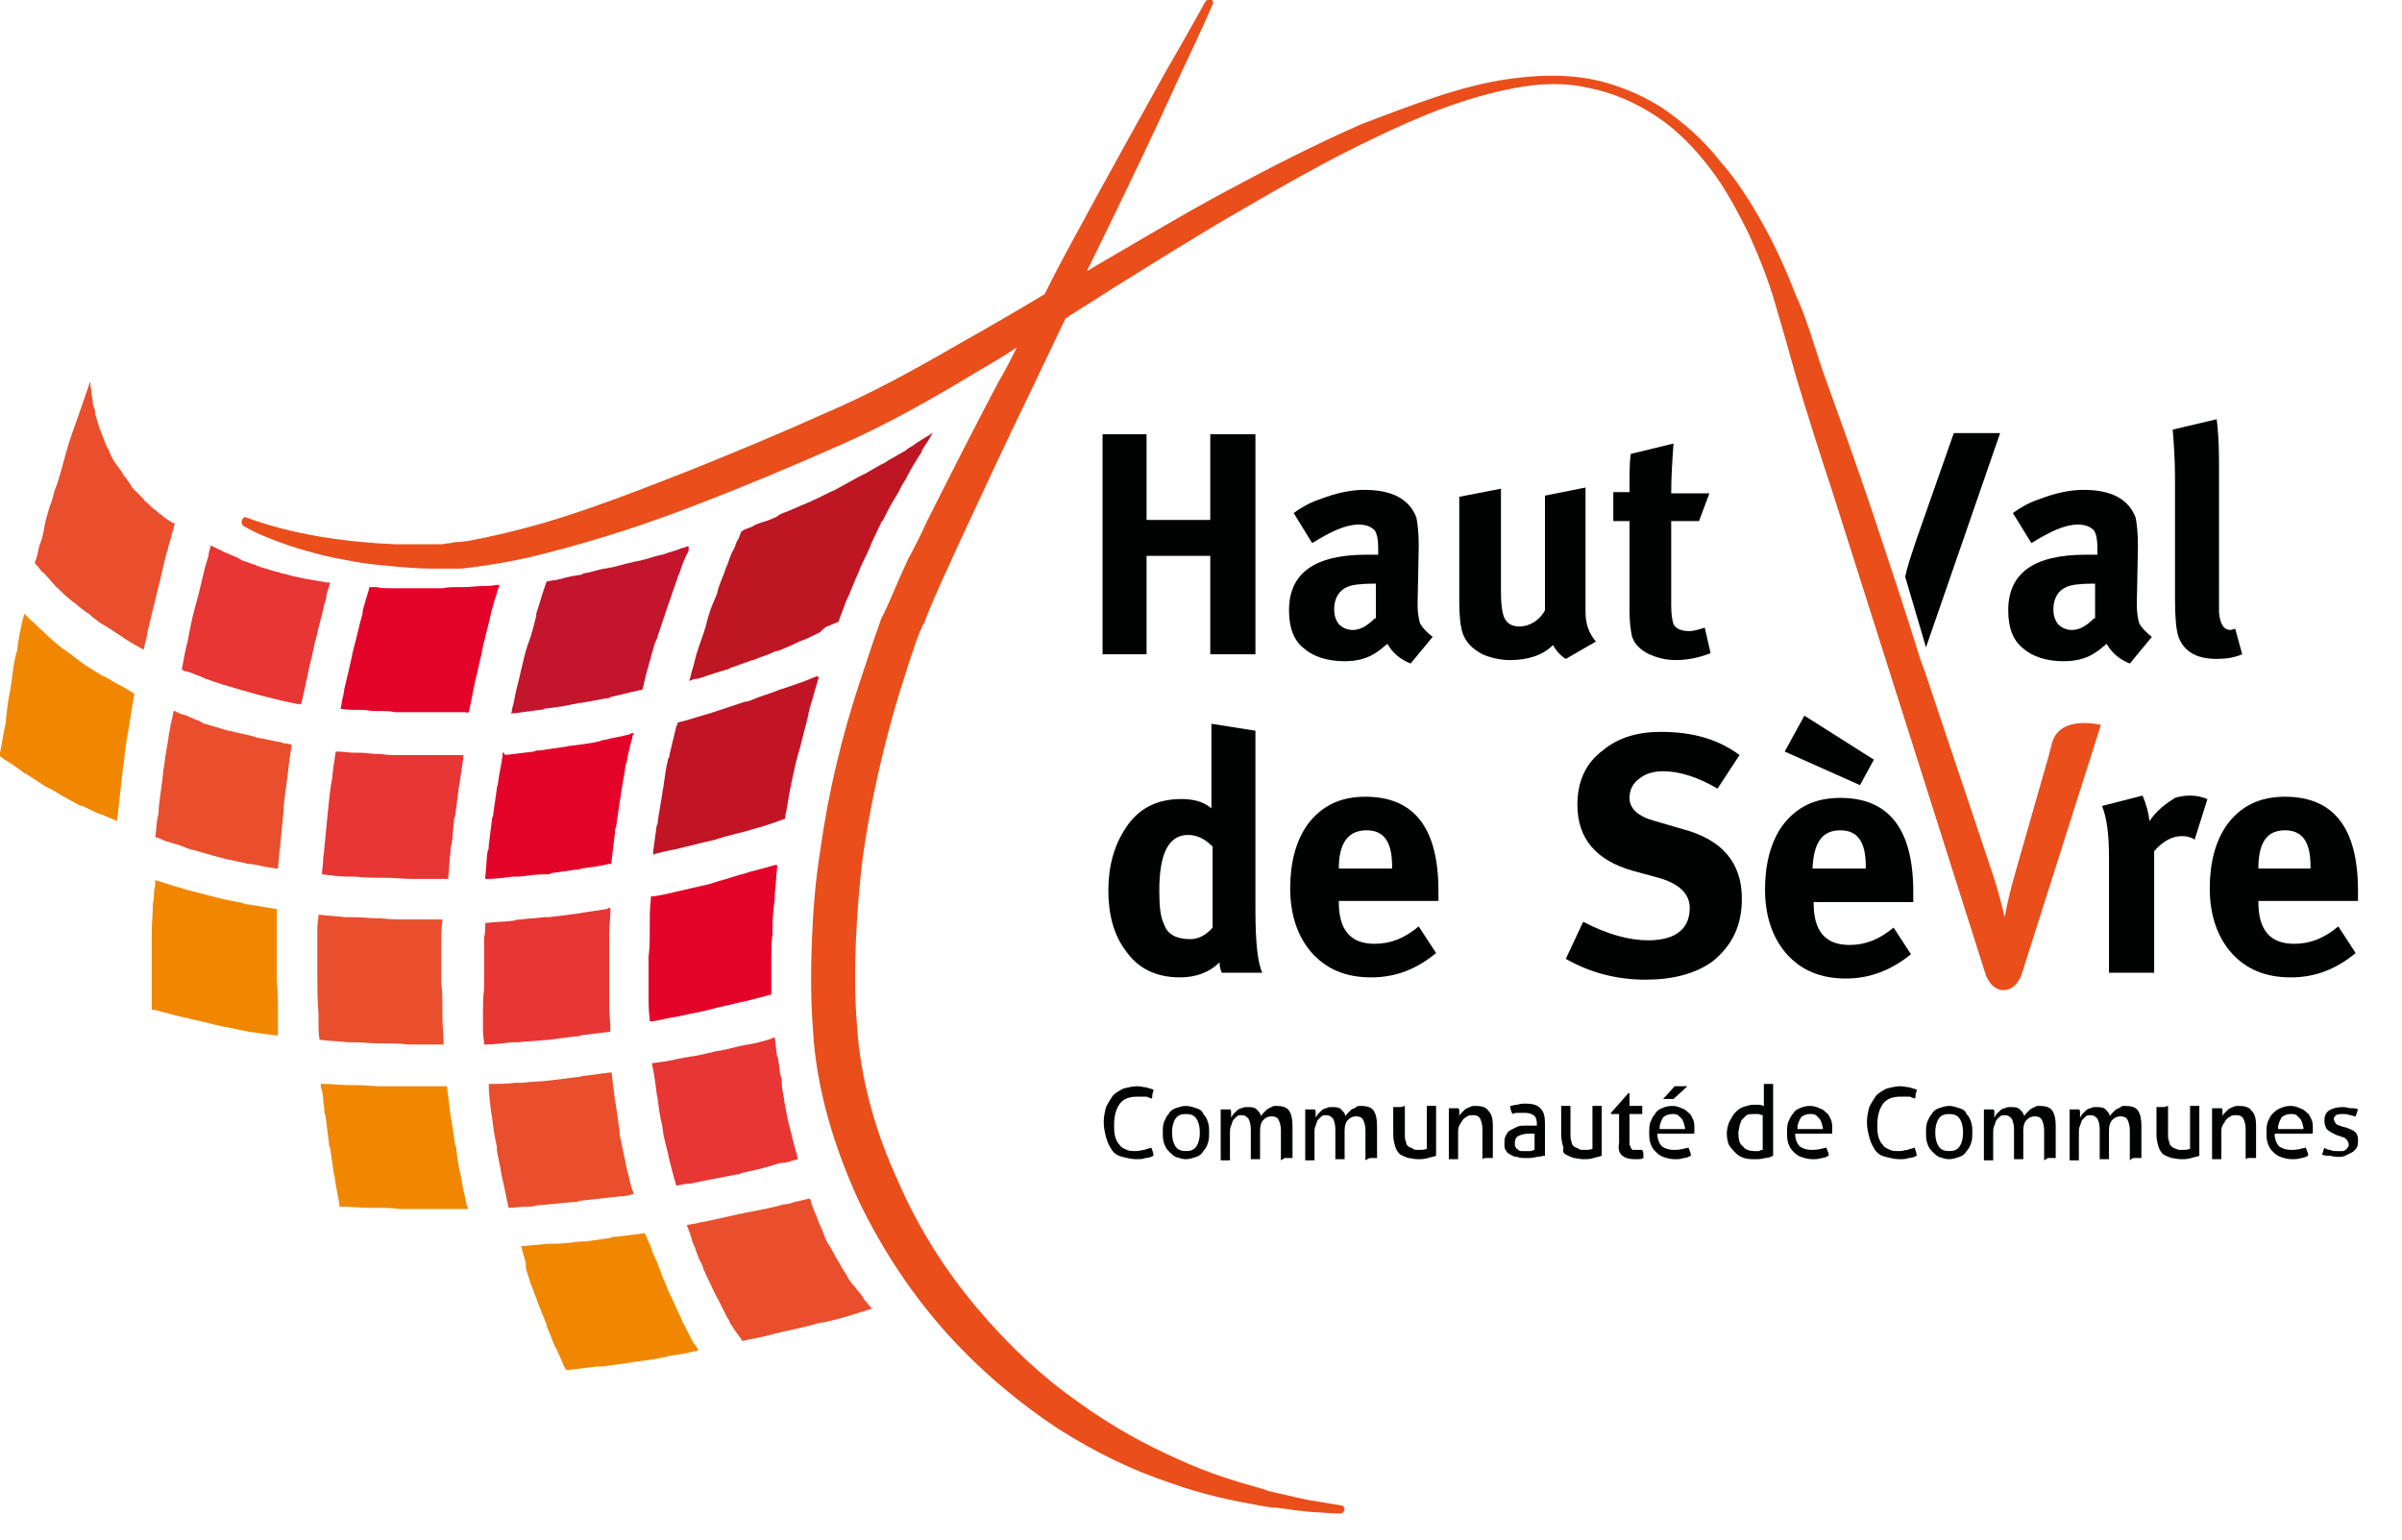 <svg xmlns="http://www.w3.org/2000/svg" xmlns:xlink="http://www.w3.org/1999/xlink" id="Calque_1" x="0px" y="0px" viewBox="0 0 207.4 133" xml:space="preserve"><g>	<path fill="none" d="M151.6,99.4c0.1,0,0.3,0,0.4,0c0.1,0,0.2,0,0.3-0.1v-3c-0.1,0-0.2-0.1-0.4-0.1c-0.1,0-0.3,0-0.4,0  c-0.2,0-0.4,0-0.6,0.1c-0.2,0.1-0.3,0.2-0.4,0.4c-0.1,0.1-0.2,0.3-0.2,0.5c-0.1,0.2-0.1,0.4-0.1,0.7c0,0.5,0.1,0.9,0.4,1.2  C150.8,99.3,151.1,99.4,151.6,99.4z"></path>	<path fill="none" d="M116.3,50.7c-0.7,0.3-1.1,0.9-1.1,1.9c0,0.5,0.1,0.9,0.4,1.3c0.3,0.4,0.7,0.5,1.2,0.5c0.7,0,1.3-0.3,1.9-1v-3  h-0.2C117.5,50.4,116.7,50.5,116.3,50.7z"></path>	<path fill="none" d="M145.2,96.5c-0.1-0.1-0.2-0.2-0.3-0.3c-0.1-0.1-0.3-0.1-0.5-0.1c-0.4,0-0.6,0.1-0.8,0.3  c-0.2,0.2-0.3,0.5-0.3,0.9h2.2c0-0.2,0-0.3-0.1-0.5C145.4,96.8,145.3,96.6,145.2,96.5z"></path>	<path fill="none" d="M131.9,97.9c-0.4,0-0.6,0.1-0.8,0.2s-0.3,0.3-0.3,0.6c0,0.2,0,0.3,0.1,0.4c0.1,0.1,0.1,0.2,0.2,0.2  c0.1,0.1,0.2,0.1,0.3,0.1c0.1,0,0.2,0,0.3,0c0.1,0,0.3,0,0.4,0c0.1,0,0.3,0,0.4-0.1v-1.4c-0.1,0-0.2,0-0.3,0  C132.1,97.9,131.9,97.9,131.9,97.9z"></path>	<path fill="none" d="M102.4,96.2c-0.4,0-0.7,0.1-0.9,0.4c-0.2,0.3-0.3,0.7-0.3,1.2c0,0.5,0.1,0.9,0.3,1.2c0.2,0.3,0.5,0.4,0.9,0.4  c0.4,0,0.7-0.1,0.9-0.4c0.2-0.3,0.3-0.7,0.3-1.2c0-0.5-0.1-0.9-0.3-1.2C103.1,96.3,102.8,96.2,102.4,96.2z"></path>	<path fill="none" d="M100,76.9c0,1.4,0.1,2.4,0.4,2.9c0.4,0.9,1.2,1.3,2.3,1.3c0.8,0,1.4-0.3,1.9-1V73c-0.7-0.6-1.4-1-2.1-1  C100.8,72.1,100,73.7,100,76.9z"></path>	<path fill="none" d="M120.2,74.8c0-2.1-0.7-3.1-2.2-3.1c-1.6,0-2.4,1.1-2.4,3.3h4.6V74.8z"></path>	<path fill="none" d="M161.1,74.8c0-2.1-0.7-3.1-2.2-3.1c-1.6,0-2.4,1.1-2.4,3.3h4.6V74.8z"></path>	<path fill="none" d="M199.5,74.8c0-2.1-0.7-3.1-2.2-3.1c-1.6,0-2.4,1.1-2.4,3.3h4.6V74.8z"></path>	<path fill="none" d="M178.4,50.7c-0.7,0.3-1.1,0.9-1.1,1.9c0,0.5,0.1,0.9,0.4,1.3c0.3,0.4,0.7,0.5,1.2,0.5c0.7,0,1.3-0.3,1.9-1v-3  h-0.2C179.6,50.4,178.8,50.5,178.4,50.7z"></path>	<path fill="none" d="M157.1,96.5c-0.1-0.1-0.2-0.2-0.3-0.3c-0.1-0.1-0.3-0.1-0.5-0.1c-0.4,0-0.6,0.1-0.8,0.3  c-0.2,0.2-0.3,0.5-0.3,0.9h2.2c0-0.2,0-0.3-0.1-0.5C157.2,96.8,157.2,96.6,157.1,96.5z"></path>	<path fill="none" d="M198.7,96.5c-0.1-0.1-0.2-0.2-0.3-0.3c-0.1-0.1-0.3-0.1-0.5-0.1c-0.4,0-0.6,0.1-0.8,0.3  c-0.2,0.2-0.3,0.5-0.3,0.9h2.2c0-0.2,0-0.3-0.1-0.5C198.8,96.8,198.7,96.6,198.7,96.5z"></path>	<path fill="none" d="M168.3,96.2c-0.4,0-0.7,0.1-0.9,0.4c-0.2,0.3-0.3,0.7-0.3,1.2c0,0.5,0.1,0.9,0.3,1.2c0.2,0.3,0.5,0.4,0.9,0.4  c0.4,0,0.7-0.1,0.9-0.4c0.2-0.3,0.3-0.7,0.3-1.2c0-0.5-0.1-0.9-0.3-1.2C169,96.3,168.7,96.2,168.3,96.2z"></path>	<path fill="#F18700" d="M45.4,109.5c0.1,0.4,0.3,0.9,0.4,1.3c0.1,0.2,0.1,0.3,0.2,0.5c0.1,0.4,0.3,0.7,0.4,1.1  c0.1,0.2,0.1,0.3,0.2,0.5c0.2,0.5,0.4,1,0.6,1.5c0,0,0,0,0,0.1c0.2,0.5,0.4,1,0.6,1.5c0.1,0.2,0.1,0.3,0.2,0.4  c0.2,0.4,0.3,0.7,0.5,1.1c0.1,0.2,0.1,0.3,0.2,0.5c0.1,0.1,0.1,0.2,0.2,0.3c0.1,0,0.2,0,0.2,0c0.8-0.1,1.7-0.2,2.5-0.3  c0.1,0,0.2,0,0.4,0c0.7-0.1,1.5-0.2,2.2-0.3c0.2,0,0.4-0.1,0.6-0.1c0.8-0.1,1.7-0.2,2.5-0.4c0.1,0,0.3,0,0.4-0.1  c0.7-0.1,1.5-0.2,2.2-0.4c0.1,0,0.2,0,0.4-0.1c-0.1-0.2-0.2-0.4-0.4-0.6c-0.1-0.1-0.1-0.2-0.2-0.4c-0.3-0.5-0.5-1-0.8-1.5  c0-0.1-0.1-0.2-0.1-0.3c-0.2-0.4-0.4-0.8-0.6-1.3c-0.1-0.1-0.1-0.3-0.2-0.4c-0.2-0.4-0.4-0.9-0.6-1.4c0-0.1-0.1-0.2-0.1-0.2  c-0.2-0.5-0.4-1.1-0.6-1.6c-0.1-0.1-0.1-0.3-0.2-0.4c-0.2-0.4-0.3-0.9-0.5-1.3c-0.1-0.1-0.1-0.3-0.2-0.4c0-0.1-0.1-0.2-0.1-0.3l0,0  l0,0c0,0-0.1,0-0.1,0c-0.8,0.1-1.6,0.2-2.4,0.3c-0.2,0-0.4,0-0.5,0.1c-0.7,0.1-1.4,0.2-2.1,0.3c-0.1,0-0.3,0-0.4,0  c-0.8,0.1-1.6,0.2-2.4,0.2c-0.2,0-0.4,0-0.5,0c-0.7,0.1-1.4,0.1-2,0.2c-0.1,0-0.2,0-0.3,0c0.1,0.5,0.3,1,0.4,1.5  C45.4,109.3,45.4,109.4,45.4,109.5z"></path>	<path fill="#F18700" d="M28,95.8c0,0.2,0,0.4,0.1,0.5c0.1,0.8,0.2,1.6,0.3,2.4c0,0.1,0,0.3,0.1,0.4c0.1,0.7,0.2,1.4,0.3,2.1  c0,0.2,0.1,0.3,0.1,0.5c0.1,0.8,0.3,1.6,0.4,2.3c0,0.1,0,0.1,0,0.2c0.1,0,0.1,0,0.2,0c0.8,0,1.6,0.1,2.4,0.1c0.2,0,0.3,0,0.5,0  c0.7,0,1.4,0,2.1,0.1c0.2,0,0.3,0,0.5,0c0.8,0,1.6,0,2.4,0c0.2,0,0.4,0,0.5,0c0.7,0,1.4,0,2.2,0c0.1,0,0.2,0,0.3,0  c0-0.1,0-0.2-0.1-0.3c-0.1-0.6-0.3-1.3-0.4-1.9c0-0.2-0.1-0.4-0.1-0.6c-0.2-0.8-0.3-1.5-0.4-2.3c0-0.1,0-0.3-0.1-0.4  c-0.1-0.7-0.2-1.4-0.3-2c0-0.2-0.1-0.4-0.1-0.6c-0.1-0.8-0.2-1.6-0.3-2.4c0,0,0,0,0-0.1l0,0l0,0c0,0,0,0-0.1,0c-0.8,0-1.6,0-2.4,0  c-0.2,0-0.4,0-0.6,0c-0.7,0-1.4,0-2.1,0c-0.1,0-0.3,0-0.4,0c-0.8,0-1.6-0.1-2.4-0.1c-0.2,0-0.4,0-0.6,0c-0.7,0-1.3-0.1-2-0.1  c-0.1,0-0.2,0-0.3,0c0,0.1,0,0.2,0,0.3C27.9,94.3,27.9,95.1,28,95.8z"></path>	<path fill="#F18700" d="M23.9,78.5c-0.8-0.1-1.7-0.3-2.5-0.4c-0.1,0-0.2,0-0.4-0.1c-0.8-0.2-1.6-0.3-2.3-0.5  c-0.1,0-0.3-0.1-0.4-0.1c-0.8-0.2-1.5-0.4-2.3-0.6c-0.1,0-0.2-0.1-0.3-0.1c-0.8-0.2-1.6-0.5-2.3-0.7c0,0.3,0,0.6-0.1,0.9  c0,0.4,0,0.7-0.1,1.1c0,0.9-0.1,1.7-0.1,2.6c0,0.3,0,0.5,0,0.8c0,1.1,0,2.2,0,3.3c0,0.2,0,0.5,0,0.7c0,0.6,0,1.2,0,1.8  c0.1,0,0.1,0,0.2,0c0.8,0.2,1.5,0.4,2.3,0.6c0.2,0,0.3,0.1,0.5,0.1c0.7,0.2,1.4,0.3,2.1,0.5c0.1,0,0.3,0.1,0.4,0.1  c0.8,0.2,1.6,0.3,2.4,0.5c0.2,0,0.4,0.1,0.5,0.1c0.7,0.1,1.5,0.2,2.2,0.3c0.1,0,0.2,0,0.3,0c0-0.3,0-0.6,0-0.9c0-0.3,0-0.7,0-1  c0-0.9,0-1.8-0.1-2.7c0-0.2,0-0.4,0-0.6c0-1.1,0-2.2,0-3.3c0-0.3,0-0.6,0-0.9C23.9,79.5,23.9,79,23.9,78.5L23.9,78.5L23.9,78.5  C23.9,78.5,23.9,78.5,23.9,78.5z"></path>	<path fill="#F18700" d="M2.3,53.2C2.2,53.1,2.2,53,2.1,53c0,0.1,0,0.2-0.1,0.3c-0.2,0.9-0.4,1.8-0.5,2.7c0,0.1,0,0.2-0.1,0.4  c-0.2,0.8-0.3,1.6-0.4,2.4c0,0.2-0.1,0.5-0.1,0.7c-0.2,0.9-0.3,1.8-0.4,2.7c0,0.1,0,0.1,0,0.2C0.3,63.2,0.2,64.1,0,65  c0,0.1,0,0.2,0,0.3v0c0.1,0.1,0.3,0.2,0.4,0.3c0.2,0.1,0.3,0.2,0.5,0.3c0.3,0.2,0.7,0.5,1,0.7c0.1,0.1,0.2,0.2,0.3,0.2  c0.5,0.3,0.9,0.6,1.4,0.9c0.1,0.1,0.2,0.1,0.3,0.2c0.4,0.2,0.8,0.4,1.1,0.6c0.2,0.1,0.3,0.2,0.5,0.3c0.4,0.2,0.7,0.4,1.1,0.6  c0.2,0.1,0.3,0.2,0.5,0.2c0.5,0.2,1,0.5,1.5,0.7c0,0,0.1,0,0.1,0c0.5,0.2,0.9,0.4,1.4,0.6c0-0.3,0.1-0.6,0.1-0.8  c0-0.3,0.1-0.7,0.1-1c0.1-0.9,0.2-1.7,0.3-2.6c0-0.3,0.1-0.5,0.1-0.8c0.1-1.1,0.3-2.2,0.5-3.3c0-0.2,0.1-0.5,0.1-0.7  c0.1-0.6,0.2-1.2,0.3-1.8l0,0l0,0c-0.2-0.1-0.3-0.2-0.5-0.3c-0.2-0.1-0.3-0.2-0.5-0.3c-0.6-0.3-1.1-0.6-1.6-0.9c0,0-0.1,0-0.1,0  c-0.5-0.3-1.1-0.7-1.6-1c-0.1-0.1-0.3-0.2-0.4-0.3c-0.4-0.3-0.8-0.6-1.2-0.9c-0.1-0.1-0.2-0.1-0.3-0.2c-0.5-0.4-1-0.8-1.4-1.2  c-0.1-0.1-0.2-0.2-0.3-0.3c-0.4-0.3-0.7-0.7-1.1-1C2.5,53.4,2.4,53.3,2.3,53.2z"></path>	<path fill="#E94F2D" d="M60.7,109.5c0.2,0.4,0.3,0.7,0.5,1.1c0.1,0.1,0.1,0.3,0.2,0.4c0.2,0.5,0.5,1,0.7,1.4c0,0.1,0.1,0.1,0.1,0.2  c0.2,0.4,0.4,0.8,0.6,1.2c0.1,0.1,0.2,0.3,0.2,0.4c0.2,0.3,0.4,0.6,0.6,0.9c0.1,0.1,0.2,0.3,0.3,0.4c0.1,0.1,0.1,0.2,0.2,0.3  c0.8-0.2,1.6-0.3,2.3-0.5c0.1,0,0.3-0.1,0.4-0.1c1.1-0.3,2.3-0.5,3.4-0.8c0.3-0.1,0.6-0.2,0.9-0.2c0.9-0.2,1.7-0.4,2.6-0.7  c0.3-0.1,0.7-0.2,1-0.3c0.2-0.1,0.4-0.1,0.6-0.2c0,0-0.1-0.1-0.1-0.1c-0.2-0.2-0.4-0.5-0.6-0.7c0-0.1-0.1-0.1-0.1-0.2  c-0.2-0.3-0.5-0.6-0.7-0.9c-0.1-0.1-0.1-0.1-0.2-0.2c-0.2-0.3-0.4-0.5-0.5-0.8c-0.1-0.1-0.1-0.2-0.2-0.3c-0.2-0.3-0.4-0.7-0.6-1  c0,0,0,0,0,0c-0.2-0.4-0.4-0.7-0.6-1.1c-0.1-0.1-0.1-0.2-0.2-0.3c-0.2-0.3-0.3-0.6-0.4-0.9c0-0.1-0.1-0.2-0.1-0.3  c-0.2-0.4-0.4-0.8-0.5-1.2c0-0.1-0.1-0.1-0.1-0.2c-0.1-0.3-0.3-0.7-0.4-1.1c0-0.1,0-0.1-0.1-0.2l0,0l0,0c-0.4,0.1-0.9,0.2-1.3,0.3  c-0.3,0.1-0.6,0.2-0.9,0.2c-1.1,0.3-2.1,0.5-3.2,0.7c-0.2,0-0.3,0.1-0.5,0.1c-0.9,0.2-1.8,0.4-2.7,0.6c-0.3,0.1-0.7,0.1-1,0.2  c-0.3,0.1-0.7,0.1-1,0.2c0.2,0.5,0.4,1,0.5,1.5c0.1,0.1,0.1,0.3,0.2,0.4c0.1,0.4,0.3,0.8,0.4,1.1C60.6,109.2,60.7,109.3,60.7,109.5  z"></path>	<path fill="#E94F2D" d="M42.4,96c0,0.2,0.1,0.4,0.1,0.6c0.1,0.8,0.2,1.6,0.4,2.4c0,0.1,0,0.2,0,0.3c0.1,0.7,0.3,1.4,0.4,2.1  c0,0.2,0.1,0.4,0.1,0.5c0.2,0.8,0.3,1.5,0.5,2.3c0,0,0,0.1,0,0.1c0.5,0,1-0.1,1.5-0.1c0.3,0,0.6,0,0.9-0.1c1.1-0.1,2.1-0.2,3.2-0.3  c0.2,0,0.4,0,0.5-0.1c0.9-0.1,1.8-0.2,2.7-0.3c0.3,0,0.7-0.1,1-0.1c0.3,0,0.7-0.1,1-0.2c0-0.1,0-0.2-0.1-0.3  c-0.2-0.6-0.3-1.3-0.5-1.9c0-0.2-0.1-0.4-0.1-0.6c-0.2-0.8-0.3-1.5-0.5-2.3c0-0.1,0-0.2,0-0.3c-0.1-0.7-0.2-1.4-0.3-2.1  c0-0.2-0.1-0.4-0.1-0.6c-0.1-0.8-0.2-1.6-0.3-2.4l0,0l0,0c0,0,0,0,0,0c-0.8,0.1-1.6,0.2-2.3,0.3c-0.2,0-0.4,0.1-0.6,0.1  c-0.8,0.1-1.6,0.2-2.4,0.3c0,0,0,0,0,0c-0.8,0.1-1.6,0.1-2.4,0.2c-0.2,0-0.4,0-0.6,0c-0.7,0.1-1.5,0.1-2.2,0.1c0,0-0.1,0-0.1,0  c0,0,0,0,0,0C42.2,94.4,42.3,95.2,42.4,96z"></path>	<path fill="#E94F2D" d="M27.4,80.1c0,0.3,0,0.7,0,1c0,0.9,0,1.9,0,2.8c0,0.1,0,0.3,0,0.4c0,1.1,0,2.1,0.1,3.2c0,0.3,0,0.6,0,0.9  c0,0.5,0,0.9,0.1,1.4c0,0,0.1,0,0.1,0c0.8,0.1,1.5,0.1,2.3,0.2c0.2,0,0.4,0,0.5,0c0.7,0,1.5,0.1,2.2,0.1c0.1,0,0.1,0,0.2,0  c0.8,0,1.6,0,2.4,0.1c0.2,0,0.4,0,0.6,0c0.8,0,1.6,0,2.4,0c0,0,0,0,0,0c0-0.1,0-0.1,0-0.2c0-0.7-0.1-1.4-0.1-2.2c0-0.2,0-0.4,0-0.6  c0-0.8,0-1.6-0.1-2.4c0,0,0,0,0,0c0-0.8,0-1.6,0-2.4c0-0.2,0-0.4,0-0.6c0-0.8,0-1.5,0.1-2.3c0,0,0-0.1,0-0.1l0,0l0,0c0,0,0,0-0.1,0  c-0.8,0-1.6,0-2.3,0c-0.2,0-0.4,0-0.6,0c-0.8,0-1.5,0-2.3-0.1c0,0-0.1,0-0.1,0c-0.8,0-1.6-0.1-2.4-0.1c-0.2,0-0.4,0-0.6,0  c-0.7-0.1-1.4-0.1-2.1-0.2c-0.1,0-0.1,0-0.2,0C27.5,79.4,27.4,79.7,27.4,80.1z"></path>	<path fill="#E94F2D" d="M15,61.4c-0.1,0.3-0.1,0.6-0.2,0.9c-0.1,0.3-0.1,0.7-0.2,1c-0.1,0.9-0.3,1.7-0.4,2.6c0,0.2-0.1,0.5-0.1,0.7  c-0.1,1.1-0.3,2.2-0.4,3.2c0,0.3,0,0.5-0.1,0.8c-0.1,0.6-0.1,1.1-0.2,1.7c0,0,0.1,0,0.1,0c0.3,0.1,0.5,0.2,0.7,0.3  c0.7,0.2,1.4,0.4,2.1,0.7c0.1,0,0.2,0.1,0.4,0.1c0.7,0.2,1.4,0.4,2.1,0.6c0.1,0,0.3,0.1,0.4,0.1c0.7,0.2,1.5,0.3,2.2,0.5  c0.1,0,0.1,0,0.2,0c0.7,0.1,1.4,0.3,2.2,0.4c0.1,0,0.2,0,0.2,0c0-0.4,0.1-0.7,0.1-1.1c0-0.3,0.1-0.6,0.1-1c0.1-1,0.2-2,0.3-3  c0-0.1,0-0.2,0-0.3c0.1-1.1,0.3-2.2,0.4-3.2c0-0.3,0.1-0.6,0.1-0.9c0.1-0.4,0.1-0.8,0.2-1.2l0,0l0,0c-0.2,0-0.3-0.1-0.5-0.1  c-0.1,0-0.3,0-0.4-0.1c-0.7-0.1-1.4-0.3-2.1-0.4c-0.1,0-0.2-0.1-0.3-0.1c-0.7-0.2-1.4-0.3-2.1-0.5c0,0-0.1,0-0.1,0  c-0.7-0.2-1.3-0.4-2-0.6c-0.1,0-0.2,0-0.2-0.1c-0.1,0-0.1,0-0.2-0.1c-0.2-0.1-0.3-0.1-0.5-0.2c-0.2-0.1-0.5-0.2-0.7-0.3  c-0.2-0.1-0.4-0.1-0.6-0.2c-0.2-0.1-0.4-0.2-0.6-0.3C15.1,61.4,15.1,61.4,15,61.4z"></path>	<path fill="#E94F2D" d="M14.1,44.6c-0.1-0.1-0.2-0.2-0.3-0.2c-0.2-0.2-0.4-0.4-0.6-0.5c-0.1-0.1-0.2-0.2-0.3-0.3  c-0.2-0.2-0.4-0.3-0.5-0.5c-0.1-0.1-0.2-0.2-0.3-0.3c-0.2-0.2-0.3-0.3-0.5-0.5c-0.1-0.1-0.2-0.2-0.3-0.4c-0.1-0.2-0.3-0.4-0.4-0.6  c-0.1-0.1-0.2-0.2-0.3-0.4c-0.1-0.2-0.3-0.4-0.4-0.6C10,40.1,10,40,9.9,39.9c-0.2-0.3-0.4-0.7-0.5-1C9.1,38.4,9,38,8.8,37.5  c-0.1-0.2-0.1-0.3-0.2-0.5c-0.1-0.3-0.2-0.6-0.3-1c-0.1-0.2-0.1-0.4-0.1-0.6C8.1,35.2,8,34.9,8,34.6c0-0.2-0.1-0.4-0.1-0.6  c0-0.3-0.1-0.6-0.1-0.9c0-0.1,0-0.1,0-0.2c0,0.1-0.1,0.2-0.1,0.3c-0.3,0.9-0.6,1.7-0.9,2.6C6.4,36.9,6,38,5.7,39.1  c-0.1,0.4-0.2,0.7-0.3,1.1c-0.2,0.7-0.4,1.5-0.7,2.2c-0.1,0.4-0.2,0.9-0.4,1.3c-0.2,0.7-0.4,1.3-0.5,2c-0.1,0.5-0.2,1-0.4,1.4  c-0.1,0.5-0.2,1-0.4,1.5c0.1,0.2,0.3,0.3,0.4,0.5c0.1,0.1,0.2,0.3,0.4,0.4c0.3,0.3,0.6,0.7,0.9,1c0.1,0.1,0.1,0.2,0.2,0.2  c0.4,0.4,0.8,0.8,1.2,1.1c0.1,0.1,0.2,0.2,0.4,0.3c0.3,0.3,0.6,0.5,1,0.8c0.2,0.1,0.3,0.2,0.5,0.4c0.3,0.2,0.6,0.5,1,0.7  c0.2,0.1,0.3,0.2,0.5,0.3c0.4,0.3,0.8,0.5,1.2,0.8c0.1,0.1,0.2,0.1,0.3,0.2c0.5,0.3,1,0.6,1.4,0.8c0.1-0.3,0.1-0.6,0.2-0.8  c0.1-0.3,0.1-0.7,0.2-1c0.2-0.8,0.4-1.7,0.6-2.5c0.1-0.3,0.1-0.5,0.2-0.8c0.3-1.1,0.5-2.2,0.8-3.3c0.1-0.2,0.1-0.5,0.2-0.7  c0.2-0.6,0.3-1.2,0.5-1.8l0,0l0,0C14.7,45.1,14.4,44.8,14.1,44.6z"></path>	<path fill="#E73633" d="M56.7,94.4c0,0.2,0.1,0.4,0.1,0.6c0.1,0.8,0.2,1.5,0.4,2.3c0,0,0,0.1,0,0.1c0.1,0.8,0.3,1.5,0.5,2.3  c0,0.2,0.1,0.4,0.1,0.5c0.2,0.8,0.4,1.5,0.6,2.2c0,0,0,0,0,0c0.4-0.1,0.9-0.2,1.3-0.2c0.3-0.1,0.6-0.1,0.9-0.2  c1-0.2,2.1-0.4,3.1-0.6c0.1,0,0.2,0,0.3-0.1c0.9-0.2,1.9-0.4,2.8-0.7c0.3-0.1,0.6-0.2,1-0.2c0.4-0.1,0.7-0.2,1.1-0.3  c-0.1-0.5-0.3-1-0.4-1.5c0-0.1-0.1-0.3-0.1-0.4c-0.1-0.4-0.2-0.8-0.3-1.2c0-0.1-0.1-0.3-0.1-0.4c-0.1-0.5-0.2-1.1-0.3-1.6  c0,0,0-0.1,0-0.1c-0.1-0.5-0.2-1-0.2-1.5c0-0.2,0-0.3-0.1-0.5c-0.1-0.4-0.1-0.9-0.2-1.3c0-0.1,0-0.3-0.1-0.4  c-0.1-0.5-0.1-1-0.2-1.6l0,0l0,0c-0.1,0-0.2,0-0.3,0.1c-0.7,0.2-1.3,0.4-2,0.5c-0.2,0-0.4,0.1-0.6,0.1c-0.8,0.2-1.5,0.4-2.3,0.5  c-0.1,0-0.2,0.1-0.4,0.1c-0.7,0.2-1.4,0.3-2,0.4c-0.2,0-0.4,0.1-0.6,0.1c-0.8,0.2-1.5,0.3-2.3,0.4c0,0,0,0-0.1,0c0,0,0,0,0,0.1  C56.5,92.8,56.6,93.6,56.7,94.4z"></path>	<path fill="#E73633" d="M41.7,88c0,0.3,0,0.6,0,1c0,0.4,0.1,0.8,0.1,1.2h0c0.8,0,1.6-0.1,2.4-0.2c0.2,0,0.4,0,0.6,0  c0.8-0.1,1.6-0.1,2.4-0.2c0,0,0.1,0,0.1,0c0.8-0.1,1.5-0.2,2.3-0.3c0.2,0,0.4,0,0.6-0.1c0.8-0.1,1.6-0.2,2.4-0.3c0,0,0,0,0.1,0  c0,0,0,0,0-0.1c0-0.8-0.1-1.6-0.1-2.3c0-0.2,0-0.4,0-0.6c0-0.7,0-1.3,0-2c0-0.1,0-0.3,0-0.4c0-0.8,0-1.6,0-2.4c0-0.2,0-0.4,0-0.6  c0-0.7,0.1-1.3,0.1-2c0-0.1,0-0.2,0-0.3l0,0l0,0c-0.1,0-0.2,0-0.3,0.1c-0.7,0.1-1.3,0.2-2,0.3c-0.2,0-0.4,0.1-0.6,0.1  c-0.8,0.1-1.6,0.2-2.4,0.3c-0.1,0-0.3,0-0.4,0c-0.7,0.1-1.4,0.1-2,0.2c-0.2,0-0.4,0-0.6,0.1c-0.8,0.1-1.6,0.1-2.4,0.2  c0,0,0,0-0.1,0c0,0.4,0,0.9-0.1,1.3c0,0.3,0,0.6,0,0.9c0,1.1,0,2.1,0,3.2c0,0.1,0,0.2,0,0.3C41.7,86.1,41.7,87,41.7,88z"></path>	<path fill="#E73633" d="M38.3,65.2c-0.1,0-0.2,0-0.3,0c-0.5,0-0.9,0-1.4,0c-0.2,0-0.3,0-0.5,0c-0.5,0-0.9,0-1.4,0  c-0.1,0-0.2,0-0.3,0c-0.6,0-1.1,0-1.6-0.1c-0.1,0-0.3,0-0.4,0c-0.4,0-0.8-0.1-1.3-0.1c-0.2,0-0.3,0-0.5,0c-0.5,0-1-0.1-1.4-0.1  c-0.1,0-0.1,0-0.2,0c0,0,0,0,0,0c-0.1,0.4-0.1,0.8-0.2,1.2c0,0.3-0.1,0.6-0.1,1c-0.2,1-0.3,2.1-0.4,3.1c0,0,0,0,0,0  c-0.1,1-0.2,2.1-0.3,3.1c0,0.3-0.1,0.6-0.1,1c0,0.4-0.1,0.8-0.1,1.2c0,0,0,0,0,0c0.8,0.1,1.5,0.2,2.3,0.2c0.2,0,0.4,0,0.6,0  c0.8,0.1,1.6,0.1,2.4,0.1c0.1,0,0.1,0,0.2,0c0.8,0,1.5,0.1,2.3,0.1c0.2,0,0.4,0,0.6,0c0.8,0,1.6,0,2.4,0c0,0,0.1,0,0.1,0  c0,0,0-0.1,0-0.1c0.1-0.8,0.1-1.6,0.2-2.3c0-0.2,0-0.4,0.1-0.6c0.1-0.7,0.1-1.3,0.2-2c0-0.1,0-0.3,0.1-0.4c0.1-0.8,0.2-1.6,0.3-2.4  c0-0.2,0.1-0.4,0.1-0.6c0.1-0.7,0.2-1.3,0.3-2c0-0.1,0-0.2,0-0.3l0,0l0,0C39.2,65.2,38.7,65.2,38.3,65.2z"></path>	<path fill="#E73633" d="M20.6,48.2c-0.5-0.2-0.9-0.4-1.4-0.6c-0.1-0.1-0.2-0.1-0.4-0.2c-0.2-0.1-0.4-0.2-0.6-0.3  C18.1,47.5,18,47.8,18,48c-0.1,0.3-0.2,0.7-0.3,1c-0.2,0.8-0.4,1.7-0.6,2.5c-0.1,0.2-0.1,0.5-0.2,0.7c-0.3,1.1-0.5,2.1-0.7,3.2  c-0.1,0.3-0.1,0.5-0.2,0.8c-0.1,0.5-0.2,1.1-0.3,1.6c0,0,0.1,0,0.1,0.1c0.1,0,0.2,0.1,0.4,0.1c0.4,0.1,0.7,0.3,1.1,0.4  c0.1,0.1,0.3,0.1,0.4,0.2c0.4,0.1,0.8,0.3,1.2,0.4c0.1,0,0.2,0.1,0.3,0.1c1,0.3,2,0.6,3.1,0.9c0.1,0,0.3,0.1,0.4,0.1  c0.4,0.1,0.8,0.2,1.2,0.3c0.1,0,0.3,0.1,0.4,0.1c0.5,0.1,0.9,0.2,1.4,0.3c0.1,0,0.2,0,0.2,0c0,0,0.1,0,0.1,0  c0.1-0.4,0.2-0.8,0.3-1.3c0.1-0.3,0.1-0.6,0.2-0.9c0.2-1.1,0.5-2.1,0.7-3.2c0-0.1,0.1-0.2,0.1-0.3c0.2-1,0.5-1.9,0.7-2.9  c0.1-0.3,0.2-0.6,0.2-0.9c0.1-0.3,0.2-0.6,0.3-1l0,0l0,0c0,0,0,0-0.1,0c-0.1,0-0.1,0-0.2,0c-0.6-0.1-1.1-0.2-1.7-0.3  c-0.2,0-0.3-0.1-0.5-0.1c-0.6-0.1-1.2-0.3-1.7-0.4c-0.1,0-0.2-0.1-0.3-0.1c-0.5-0.1-1-0.3-1.4-0.4c-0.1,0-0.2-0.1-0.3-0.1  c-0.1,0-0.2-0.1-0.2-0.1c-0.4-0.1-0.8-0.3-1.2-0.4C20.8,48.3,20.7,48.3,20.6,48.2z"></path>	<path fill="#E40429" d="M66.9,74.7c-0.7,0.2-1.4,0.4-2.2,0.6c-0.1,0-0.2,0.1-0.3,0.1c-0.8,0.2-1.6,0.5-2.4,0.7  c-0.2,0.1-0.4,0.1-0.6,0.2c-0.7,0.2-1.4,0.3-2.1,0.5c-0.2,0-0.3,0.1-0.5,0.1c-0.8,0.2-1.6,0.4-2.4,0.5c-0.1,0-0.1,0-0.2,0  c0,0.1,0,0.1,0,0.2c-0.1,0.8-0.1,1.6-0.1,2.4c0,0.2,0,0.3,0,0.5c0,0.7,0,1.4-0.1,2.1c0,0.1,0,0.3,0,0.4c0,0.8,0,1.6,0,2.4  c0,0.2,0,0.4,0,0.5c0,0.7,0,1.4,0.1,2.1c0,0.1,0,0.1,0,0.2c0.1,0,0.1,0,0.2,0c0.7-0.1,1.4-0.3,2.1-0.4c0.2,0,0.4-0.1,0.5-0.1  c0.8-0.2,1.6-0.3,2.3-0.5c0.1,0,0.3-0.1,0.4-0.1c0.7-0.2,1.4-0.3,2.1-0.5c0.2,0,0.3-0.1,0.5-0.1c0.8-0.2,1.6-0.4,2.3-0.6  c0,0,0.1,0,0.1,0c0-0.1,0-0.1,0-0.2c0-0.8,0-1.6,0-2.4c0-0.2,0-0.4,0-0.5c0-0.7,0-1.4,0.1-2.1c0-0.2,0-0.4,0-0.6  c0-0.8,0.1-1.7,0.2-2.5c0-0.1,0-0.3,0-0.4c0.1-0.7,0.1-1.5,0.2-2.2c0-0.1,0-0.2,0-0.3l-0.1,0l0,0C67.1,74.7,67,74.7,66.9,74.7z"></path>	<path fill="#E40429" d="M43.4,65c0,0.1,0,0.1,0,0.2c-0.1,0.8-0.3,1.6-0.4,2.4c0,0.2-0.1,0.3-0.1,0.5c-0.1,0.7-0.2,1.4-0.3,2.1  c0,0.1,0,0.3-0.1,0.4c-0.1,0.8-0.2,1.6-0.3,2.4c0,0.2,0,0.4-0.1,0.5c-0.1,0.7-0.1,1.4-0.2,2.2c0,0.1,0,0.1,0,0.2c0.1,0,0.2,0,0.2,0  c0.7,0,1.4-0.1,2.2-0.2c0.2,0,0.4,0,0.5,0c0.8-0.1,1.6-0.2,2.4-0.2c0.1,0,0.3,0,0.4-0.1c0.7-0.1,1.4-0.2,2.1-0.3  c0.2,0,0.3,0,0.5-0.1c0.8-0.1,1.6-0.2,2.4-0.4c0.1,0,0.1,0,0.2,0c0-0.1,0-0.1,0-0.2c0.1-0.8,0.2-1.6,0.3-2.5c0-0.2,0-0.3,0.1-0.5  c0.1-0.7,0.2-1.4,0.3-2.1c0-0.2,0.1-0.4,0.1-0.6c0.1-0.8,0.3-1.7,0.4-2.5c0-0.1,0-0.2,0.1-0.3c0.1-0.7,0.3-1.5,0.5-2.2  c0-0.1,0-0.2,0.1-0.3l0,0l0-0.1c-0.1,0-0.2,0-0.3,0.1c-0.7,0.2-1.5,0.3-2.2,0.5c-0.1,0-0.2,0-0.4,0.1c-0.8,0.2-1.7,0.3-2.5,0.4  c-0.2,0-0.4,0.1-0.6,0.1c-0.7,0.1-1.4,0.2-2.1,0.3c-0.2,0-0.3,0-0.5,0.1c-0.8,0.1-1.6,0.2-2.5,0.3C43.5,64.9,43.4,65,43.4,65z"></path>	<path fill="#E40429" d="M40.5,61.4c0.2-0.8,0.3-1.6,0.5-2.4c0-0.2,0.1-0.3,0.1-0.5c0.2-0.7,0.3-1.4,0.5-2.1c0-0.2,0.1-0.4,0.1-0.6  c0.2-0.8,0.4-1.6,0.6-2.4c0-0.2,0.1-0.3,0.1-0.5c0.2-0.7,0.4-1.4,0.6-2c0-0.1,0.1-0.2,0.1-0.3l0,0l0-0.1c-0.3,0-0.7,0.1-1,0.1  c-0.1,0-0.2,0-0.3,0c-0.6,0-1.2,0.1-1.8,0.1c-0.2,0-0.3,0-0.4,0c-0.5,0-0.9,0-1.4,0.1c-0.2,0-0.3,0-0.5,0c-0.6,0-1.2,0-1.7,0  c0,0,0,0,0,0c-0.6,0-1.1,0-1.7,0c-0.2,0-0.3,0-0.5,0c-0.4,0-0.9,0-1.3-0.1c-0.1,0-0.3,0-0.4,0c-0.1,0-0.1,0-0.2,0  c-0.1,0.5-0.3,0.9-0.4,1.4c-0.1,0.3-0.2,0.6-0.2,0.9c-0.3,1-0.5,2.1-0.8,3.1c0,0.2-0.1,0.3-0.1,0.5c-0.2,0.9-0.4,1.8-0.6,2.6  c-0.1,0.3-0.1,0.7-0.2,1c-0.1,0.3-0.1,0.7-0.2,1c0.5,0.1,1,0.1,1.4,0.1c0.1,0,0.3,0,0.4,0c0.4,0,0.8,0.1,1.2,0.1c0.2,0,0.3,0,0.5,0  c0.4,0,0.8,0,1.2,0.1c0.1,0,0.3,0,0.4,0c0.5,0,1.1,0,1.6,0c0.1,0,0.2,0,0.2,0c0.5,0,0.9,0,1.4,0c0.2,0,0.3,0,0.5,0  c0.4,0,0.8,0,1.2,0c0.2,0,0.4,0,0.5,0c0.1,0,0.2,0,0.3,0C40.4,61.6,40.5,61.5,40.5,61.4z"></path>	<path fill="#C11526" d="M69.1,64.5c0.2-0.9,0.5-1.9,0.7-2.8c0-0.2,0.1-0.3,0.1-0.5c0.3-0.9,0.5-1.8,0.8-2.7c0,0,0-0.1,0-0.1  l-0.1,0.1l0-0.1c0,0-0.1,0-0.1,0c-0.9,0.4-1.8,0.7-2.7,1c-0.2,0.1-0.4,0.1-0.6,0.2c-0.7,0.3-1.5,0.5-2.2,0.8  c-0.2,0.1-0.5,0.2-0.7,0.2c-0.9,0.3-1.8,0.6-2.7,0.9c-0.1,0-0.2,0.1-0.3,0.1c-0.8,0.2-1.6,0.5-2.4,0.7c-0.1,0-0.3,0.1-0.4,0.1  c0,0.1,0,0.2-0.1,0.3c-0.2,0.8-0.4,1.7-0.6,2.5c0,0.1,0,0.2-0.1,0.3c-0.2,0.8-0.3,1.6-0.4,2.3c0,0.2-0.1,0.4-0.1,0.6  c-0.1,0.8-0.3,1.7-0.4,2.5c0,0.1,0,0.3-0.1,0.4c-0.1,0.7-0.2,1.5-0.3,2.2c0,0.1,0,0.2,0,0.3c0.1,0,0.2-0.1,0.3-0.1  c0.7-0.2,1.4-0.3,2.2-0.5c0.1,0,0.3-0.1,0.4-0.1c0.8-0.2,1.6-0.4,2.5-0.6c0.2-0.1,0.4-0.1,0.6-0.2c0.8-0.2,1.5-0.4,2.3-0.6  c0.1,0,0.2-0.1,0.3-0.1c0.8-0.2,1.7-0.5,2.5-0.8c0.1,0,0.2-0.1,0.3-0.1c0-0.1,0-0.2,0-0.2c0.2-0.9,0.3-1.8,0.5-2.7  c0-0.2,0.1-0.3,0.1-0.5C68.6,66.4,68.8,65.4,69.1,64.5C69.1,64.5,69.1,64.5,69.1,64.5z"></path>	<path fill="#C3152C" d="M59.3,47.2c-0.2,0.1-0.4,0.1-0.6,0.2c-0.5,0.2-1,0.3-1.5,0.5c-0.2,0-0.3,0.1-0.5,0.1  c-0.6,0.2-1.3,0.4-1.9,0.5c-0.1,0-0.3,0.1-0.4,0.1c-0.5,0.1-1.1,0.3-1.6,0.4c-0.2,0-0.4,0.1-0.6,0.1c-0.6,0.1-1.1,0.3-1.7,0.4  c-0.1,0-0.2,0-0.2,0.1c-0.6,0.1-1.3,0.2-1.9,0.4c-0.2,0-0.3,0.1-0.5,0.1c-0.2,0-0.5,0.1-0.7,0.1c0,0.1-0.1,0.2-0.1,0.3  c-0.3,0.8-0.5,1.6-0.8,2.5c0,0.1,0,0.1,0,0.2c-0.2,0.8-0.4,1.6-0.7,2.4c-0.1,0.2-0.1,0.4-0.2,0.6c-0.2,0.8-0.4,1.6-0.6,2.5  c0,0.1-0.1,0.3-0.1,0.4c-0.2,0.7-0.3,1.5-0.5,2.2c0,0.1,0,0.2-0.1,0.3c0.1,0,0.2,0,0.3,0c0.7-0.1,1.5-0.2,2.2-0.3  c0.1,0,0.3,0,0.4-0.1c0.8-0.1,1.7-0.2,2.5-0.4c0.2,0,0.4-0.1,0.6-0.1c0.8-0.1,1.6-0.3,2.3-0.4c0.1,0,0.2,0,0.3-0.1  c0.8-0.2,1.7-0.4,2.5-0.6c0.1,0,0.2,0,0.3-0.1c0-0.2,0.1-0.3,0.1-0.5c0.1-0.3,0.1-0.5,0.2-0.8c0.1-0.4,0.2-0.7,0.3-1.1  c0.1-0.2,0.1-0.5,0.2-0.7c0.1-0.4,0.2-0.8,0.4-1.2c0.1-0.2,0.1-0.4,0.2-0.6c0.2-0.6,0.4-1.2,0.6-1.8c0.3-0.9,0.6-1.7,0.9-2.6  c0.1-0.3,0.2-0.6,0.3-0.8c0.2-0.6,0.4-1.2,0.7-1.7c0-0.1,0.1-0.2,0.1-0.3l-0.1,0l0.1-0.1C59.4,47.1,59.3,47.2,59.3,47.2z"></path>	<path fill="#BE1622" d="M71.4,54.1c0.3-0.1,0.7-0.3,1-0.4c0-0.1,0.1-0.2,0.1-0.3c0.2-0.5,0.4-1.1,0.6-1.6c0.1-0.1,0.1-0.3,0.2-0.4  c0.3-0.7,0.5-1.3,0.8-1.9c0.1-0.2,0.1-0.3,0.2-0.5c0.2-0.5,0.5-1,0.7-1.5c0.1-0.2,0.2-0.4,0.2-0.5c0.3-0.6,0.6-1.3,0.9-1.9  c0,0,0-0.1,0.1-0.1c0.3-0.6,0.6-1.2,0.9-1.7c0.1-0.2,0.2-0.3,0.3-0.5c0.3-0.5,0.5-1,0.8-1.4c0.1-0.1,0.1-0.3,0.2-0.4  c0.3-0.6,0.7-1.2,1-1.7c0.1-0.1,0.2-0.3,0.2-0.4c0.3-0.5,0.6-0.9,0.8-1.3c0.1-0.1,0.1-0.2,0.2-0.3c0,0-0.1,0.1-0.1,0.1  c-0.6,0.4-1.2,0.7-1.7,1.1c-0.2,0.1-0.4,0.2-0.6,0.4c-0.5,0.3-0.9,0.5-1.4,0.8c-0.2,0.1-0.4,0.3-0.7,0.4c-0.5,0.3-0.9,0.5-1.4,0.8  c-0.2,0.1-0.4,0.2-0.6,0.3c-0.7,0.4-1.3,0.7-2,1.1c-0.7,0.3-1.4,0.7-2.1,1c-0.2,0.1-0.5,0.2-0.7,0.3c-0.5,0.2-0.9,0.4-1.4,0.6  c-0.3,0.1-0.6,0.2-0.8,0.4c-0.4,0.2-0.9,0.4-1.3,0.5c-0.3,0.1-0.6,0.2-0.9,0.4c-0.3,0.1-0.6,0.2-0.9,0.4c-0.1,0.3-0.2,0.6-0.4,0.9  c-0.1,0.3-0.2,0.6-0.4,0.9c-0.2,0.4-0.3,0.9-0.5,1.3c-0.1,0.3-0.2,0.6-0.3,0.8c-0.2,0.5-0.4,1-0.5,1.5c-0.1,0.2-0.2,0.5-0.3,0.7  c-0.3,0.7-0.5,1.4-0.7,2.2c-0.2,0.7-0.5,1.4-0.7,2.1c-0.1,0.2-0.1,0.4-0.2,0.7c-0.1,0.5-0.3,1-0.4,1.5c0,0.1-0.1,0.2-0.1,0.3  c0.3-0.1,0.5-0.2,0.8-0.2c0.2-0.1,0.4-0.1,0.6-0.2c0.6-0.2,1.2-0.4,1.9-0.6c0.1,0,0.1,0,0.2-0.1c0.6-0.2,1.1-0.4,1.7-0.6  c0.2-0.1,0.4-0.1,0.6-0.2c0.4-0.2,0.9-0.3,1.3-0.5c0.2-0.1,0.4-0.2,0.6-0.2c0.5-0.2,1-0.4,1.4-0.6c0.1-0.1,0.3-0.1,0.4-0.2  c0.6-0.2,1.2-0.5,1.8-0.8C71.1,54.3,71.2,54.2,71.4,54.1z"></path>	<path fill="#010202" d="M203.6,77.8v-0.9c0-5.4-2.1-8.1-6.3-8.1c-2.2,0-3.8,0.8-5,2.4c-1,1.4-1.5,3.3-1.5,5.5s0.6,4.1,1.8,5.5  c1.3,1.5,3,2.2,5.2,2.2c2.1,0,3.9-0.7,5.6-2.1l-1.5-2.3c-1.2,1-2.4,1.5-3.8,1.5c-2.1,0-3.1-1.2-3.1-3.6v-0.1H203.6z M197.3,71.7  c1.5,0,2.2,1,2.2,3.1V75H195C195,72.8,195.7,71.7,197.3,71.7z"></path>	<path fill="#010202" d="M150.4,77.6c0-3.1-1.7-5.1-5.1-6l-2.4-0.7c-1.5-0.4-2.2-1.1-2.2-2c0-0.7,0.3-1.3,0.9-1.7  c0.5-0.4,1.2-0.6,2-0.6c1.4,0,3,0.5,4.7,1.5l1.9-2.9c-1.9-1.4-4.1-2-6.8-2c-2,0-3.7,0.5-5,1.6c-1.5,1.1-2.2,2.7-2.2,4.7  c0,2.9,1.6,4.8,4.8,5.7l2.2,0.6c1.8,0.5,2.7,1.4,2.7,2.6c0,1.8-1.2,2.8-3.6,2.8c-1.6,0-3.5-0.5-5.6-1.6l-1.5,3.2  c2.1,1.2,4.4,1.8,6.9,1.8c2.3,0,4.3-0.5,5.8-1.6C149.6,81.6,150.4,79.9,150.4,77.6z"></path>	<path fill="#010202" d="M105.5,84h3.5c-0.4-0.8-0.6-2.6-0.6-5.4V63.1l-3.8-0.6v5.1v2.2c-0.7-0.6-1.6-0.8-2.6-0.8  c-2.1,0-3.7,0.8-4.8,2.5c-1,1.5-1.5,3.3-1.5,5.4c0,2.1,0.5,3.9,1.5,5.2c1.1,1.6,2.7,2.3,4.7,2.3c1.3,0,2.5-0.4,3.4-1.3  C105.3,83.5,105.4,83.8,105.5,84z M104.7,80.1c-0.5,0.6-1.2,1-1.9,1c-1.2,0-2-0.4-2.3-1.3c-0.3-0.6-0.4-1.5-0.4-2.9  c0-3.2,0.8-4.8,2.5-4.8c0.7,0,1.4,0.3,2.1,1V80.1z"></path>	<path fill="#010202" d="M165,82.4l-1.5-2.3c-1.2,1-2.4,1.5-3.8,1.5c-2.1,0-3.1-1.2-3.1-3.6v-0.1h8.6v-0.9c0-5.4-2.1-8.1-6.3-8.1  c-2.2,0-3.8,0.8-5,2.4c-1,1.4-1.5,3.3-1.5,5.5s0.6,4.1,1.8,5.5c1.3,1.5,3,2.2,5.2,2.2C161.4,84.5,163.3,83.8,165,82.4z M158.9,71.7  c1.5,0,2.2,1,2.2,3.1V75h-4.6C156.6,72.8,157.3,71.7,158.9,71.7z"></path>	<path fill="#010202" d="M135.2,56.9l2.6-1.5c-0.6-0.7-0.9-1.5-0.9-2.6V42.1l-3.5,0.7v9.9c-0.2,0.4-0.5,0.7-0.9,1  c-0.5,0.3-0.9,0.4-1.3,0.4c-0.7,0-1.2-0.3-1.4-1c-0.1-0.3-0.2-1-0.2-1.9v-9l-3.6,0.7v9c0,1.3,0.1,2.2,0.3,2.8  c0.3,0.8,0.8,1.3,1.7,1.8c0.7,0.3,1.5,0.5,2.4,0.5c1.5,0,2.8-0.4,3.7-1.3C134.3,56.1,134.7,56.6,135.2,56.9z"></path>	<path fill="#010202" d="M124.2,77.8v-0.9c0-5.4-2.1-8.1-6.3-8.1c-2.2,0-3.8,0.8-5,2.4c-1,1.4-1.5,3.3-1.5,5.5s0.6,4.1,1.8,5.5  c1.3,1.5,3,2.2,5.2,2.2c2.1,0,3.9-0.7,5.6-2.1l-1.5-2.3c-1.2,1-2.4,1.5-3.8,1.5c-2.1,0-3.1-1.2-3.1-3.6v-0.1H124.2z M118,71.7  c1.5,0,2.2,1,2.2,3.1V75h-4.6C115.6,72.8,116.4,71.7,118,71.7z"></path>	<path fill="#010202" d="M140.8,39.2c-0.1,0.7-0.1,1.8-0.1,3.3h-1.4V45h1.4v7.7c0,1,0.1,1.7,0.2,2.2c0.2,0.7,0.7,1.2,1.5,1.6  c0.7,0.3,1.4,0.5,2.3,0.5c1,0,2-0.2,3-0.6l-0.5-2.2c-0.6,0.2-1.1,0.3-1.3,0.3c-0.7,0-1.2-0.2-1.4-0.6c-0.1-0.3-0.2-0.8-0.2-1.6V45  h2.4l0.9-2.4h-3.3c0-1.5,0.1-2.9,0.2-4.3L140.8,39.2z"></path>	<path fill="#010202" d="M185.6,70.9c-0.1-0.8-0.3-1.5-0.6-2.2l-3.5,0.9c0.4,1,0.6,2.4,0.6,4.4v10h3.9V73.5c0.7-0.8,1.5-1.3,2.4-1.3  c0.4,0,0.8,0.1,1.1,0.3l1.1-3.5c-0.5-0.2-1-0.3-1.5-0.3c-0.5,0-1,0.1-1.3,0.2C187,69.4,186.2,70,185.6,70.9z"></path>	<polygon fill="#010202" points="161.8,65.6 155.8,61.8 154.1,64.9 160.6,67.8  "></polygon>	<polygon fill="#010202" points="95.2,37.5 95.2,56.5 99,56.5 99,48 104.5,48 104.5,56.5 108.4,56.5 108.4,37.5 104.5,37.5   104.5,44.9 99,44.9 99,37.5  "></polygon>	<path fill="#010202" d="M191.6,39.9c0-1.7-0.1-2.9-0.2-3.7l-3.8,0.9c0.1,1.2,0.2,2.6,0.2,4.2v10.5c0,1.5,0.1,2.6,0.3,3.2  c0.5,1.3,1.6,1.9,3.3,1.9c0.8,0,1.5-0.1,2.2-0.4l-0.6-2.2c-0.1,0-0.3,0.1-0.4,0.1c-0.6,0-0.9-0.5-1-1.5v-2.1V39.9z"></path>	<path fill="#010202" d="M180.1,47.9c-4.5,0-6.7,1.6-6.7,4.8c0,1.5,0.4,2.6,1.3,3.3c0.8,0.7,2,1.1,3.5,1.1c1.2,0,2.1-0.3,2.8-0.8  c0.2-0.1,0.5-0.4,0.9-0.7c0.4,0.7,1,1.3,2,1.7l1.9-2.3c-0.5-0.4-0.9-0.8-1.1-1.2c-0.1-0.4-0.2-0.9-0.2-1.6l0.1-5  c0-1.2-0.1-2-0.2-2.5c-0.6-1.6-2.1-2.4-4.5-2.4c-1.2,0-2.5,0.3-3.8,0.8c-0.9,0.3-1.6,0.7-2.3,1.2l1.6,2.6c1.6-1,2.9-1.6,4-1.6  c0.7,0,1.1,0.2,1.4,0.5c0.2,0.3,0.3,0.8,0.3,1.5v0.6H180.1z M180.8,53.4c-0.6,0.6-1.2,1-1.9,1c-0.5,0-0.9-0.2-1.2-0.5  c-0.3-0.4-0.4-0.8-0.4-1.3c0-0.9,0.4-1.6,1.1-1.9c0.4-0.2,1.2-0.3,2.3-0.3h0.2V53.4z"></path>	<path fill="#010202" d="M118,47.9c-4.5,0-6.7,1.6-6.7,4.8c0,1.5,0.4,2.6,1.3,3.3c0.8,0.7,2,1.1,3.5,1.1c1.2,0,2.1-0.3,2.8-0.8  c0.2-0.1,0.5-0.4,0.9-0.7c0.4,0.7,1,1.3,2,1.7l1.9-2.3c-0.5-0.4-0.9-0.8-1.1-1.2c-0.1-0.4-0.2-0.9-0.2-1.6l0.1-5  c0-1.2-0.1-2-0.2-2.5c-0.6-1.6-2.1-2.4-4.5-2.4c-1.2,0-2.5,0.3-3.8,0.8c-0.9,0.3-1.6,0.7-2.3,1.2l1.6,2.6c1.6-1,2.9-1.6,4-1.6  c0.7,0,1.1,0.2,1.4,0.5c0.2,0.3,0.3,0.8,0.3,1.5v0.6H118z M118.7,53.4c-0.6,0.6-1.2,1-1.9,1c-0.5,0-0.9-0.2-1.2-0.5  c-0.3-0.4-0.4-0.8-0.4-1.3c0-0.9,0.4-1.6,1.1-1.9c0.4-0.2,1.2-0.3,2.3-0.3h0.2V53.4z"></path>	<path fill="#010202" d="M172.7,37.4l-4,0l-3.3,9.4c-0.4,1.2-0.7,2.1-0.9,3l1.8,6.1L172.7,37.4z"></path>	<path fill="#E94E1B" d="M101.8,6.7c1.9-4,2.9-6.3,2.9-6.3c0.1-0.2,0-0.4-0.1-0.4c-0.2-0.1-0.4,0-0.5,0.1c0,0-1.2,2.2-3.4,6  c-2.1,3.8-5.2,9.3-8.8,16c-0.6,1.1-1.1,2.1-1.7,3.3c-2.5,1.5-4.9,2.9-7.4,4.3c-3.8,2.2-7.6,4.3-11.6,6c-4,1.8-8.1,3.5-12.1,5.1  c-4.1,1.6-8.2,3.2-12.3,4.4c-2.1,0.6-4.2,1.1-6.3,1.5l-0.8,0.1c-0.3,0-0.5,0-0.8,0.1c-0.3,0-0.6,0.1-0.8,0.1l-0.8,0  c-1.1,0-2.2,0-3.2,0c-4.3-0.2-8.7-0.8-12.8-2.3l0,0c-0.2-0.1-0.3,0-0.4,0.2c-0.1,0.2,0,0.4,0.1,0.5c1,0.6,2,1,3.1,1.4  c1,0.4,2.1,0.7,3.2,1c1.1,0.3,2.2,0.5,3.3,0.7c1.1,0.2,2.2,0.3,3.3,0.4c1.1,0.1,2.2,0.2,3.4,0.2l0.8,0c0.4,0,0.6,0,0.9,0  c0.3,0,0.5,0,0.8,0l0.9-0.1c2.3-0.3,4.5-0.7,6.7-1.3c4.3-1.1,8.6-2.5,12.7-4.1c4.2-1.6,8.2-3.3,12.3-5.1c4.1-1.8,8-4,11.8-6.3  c1.2-0.7,2.4-1.4,3.6-2.2c-0.5,1-1,2-1.6,3c-2,3.8-4.1,7.9-6.2,12.1c-0.5,1.1-1,2.1-1.6,3.2c-0.5,1.1-1,2.2-1.5,3.4l-0.4,0.9  c-0.1,0.1-0.1,0.3-0.2,0.4l-0.2,0.4c-0.2,0.6-0.4,1.1-0.6,1.7c-0.4,1.2-0.8,2.4-1.2,3.6c-1.6,4.8-2.8,9.8-3.5,14.9  c-0.4,2.5-0.6,5.1-0.7,7.7c-0.1,2.6-0.1,5.1,0.1,7.7c0.3,5.2,1.9,10.2,3.9,14.6c2.1,4.4,4.8,8.4,7.8,11.7c3,3.3,6.3,6,9.5,8.1  c3.3,2.1,6.5,3.6,9.5,4.6c3,1.1,5.6,1.6,7.8,2c0.6,0.1,1.1,0.2,1.6,0.2c0.5,0.1,1,0.1,1.4,0.2c0.9,0.1,1.6,0.2,2.2,0.2  c1.2,0.1,1.8,0.1,1.8,0.1c0.2,0,0.3-0.1,0.4-0.3c0-0.2-0.1-0.4-0.3-0.4l0,0c0,0-0.6-0.1-1.8-0.3c-0.6-0.1-1.3-0.2-2.1-0.4  c-0.4-0.1-0.9-0.2-1.3-0.3c-0.5-0.1-1-0.2-1.5-0.4c-2.1-0.6-4.6-1.3-7.4-2.6c-2.7-1.2-5.7-2.8-8.7-5c-3-2.1-5.9-4.8-8.6-8  c-2.7-3.2-5.1-6.9-6.9-11.1c-1.9-4.1-3.2-8.7-3.5-13.3c-0.2-2.4-0.2-4.8-0.1-7.3c0.1-2.4,0.3-4.9,0.6-7.3c0.7-4.9,1.8-9.7,3.2-14.3  c0.4-1.2,0.7-2.3,1.1-3.4c0.2-0.6,0.4-1.2,0.6-1.7l0.2-0.4c0-0.1,0.1-0.3,0.2-0.4l0.3-0.8c0.9-2.2,1.9-4.3,2.9-6.5  c2-4.3,3.9-8.4,5.8-12.3c1.1-2.3,2.2-4.6,3.2-6.7c1.2-0.8,2.4-1.5,3.6-2.3c3.7-2.3,7.5-4.7,11.3-6.9c3.8-2.2,7.6-4.4,11.6-6.3  c3.9-1.9,8-3.6,12.3-4.4c2.1-0.4,4.3-0.5,6.4,0c2.1,0.4,4.1,1.3,5.9,2.5c1.8,1.2,3.3,2.8,4.6,4.5c1.3,1.7,2.3,3.6,3.3,5.6  c0.9,2,1.7,4,2.3,6.1c0.3,1,0.6,2.1,0.9,3.1c0.3,1.1,0.6,2.1,0.9,3.2c1,3.3,2,6.5,3.1,9.8l0,0L171.4,84c0,0,0.4,1.5,1.6,1.5  c1.2,0,1.6-1.5,1.6-1.5l6.8-21.4c0,0-3.5-0.9-4.2,1.5c-0.7,2.2-0.1,0.4,0,0.1L174,75.4c-0.4,1.4-0.7,2.6-0.9,3.8  c-0.3-1.2-0.6-2.4-1-3.6l-5.9-17.6l-0.4-1.1c-1.3-4.2-2.7-8.4-4.1-12.6c-1.4-4.2-2.9-8.3-4.4-12.5l-1-3.1c-0.4-1.1-0.7-2.1-1.2-3.1  c-0.8-2.1-1.7-4.1-2.8-6.1c-1.1-2-2.3-3.9-3.8-5.6c-1.4-1.8-3.1-3.3-5-4.6c-1.9-1.2-4.1-2.1-6.3-2.5c-2.3-0.4-4.5-0.3-6.8,0  c-2.2,0.3-4.4,0.9-6.5,1.6c-2.1,0.7-4.2,1.5-6.3,2.3c-4.1,1.8-8,3.8-11.9,5.9c-3.9,2.1-7.7,4.4-11.5,6.6c-0.1,0.1-0.2,0.1-0.3,0.2  c0,0,0,0,0-0.1C97.3,16.4,100,10.7,101.8,6.7z"></path>	<path fill="#010202" d="M96,99.3c0.2,0.3,0.5,0.5,0.9,0.6c0.4,0.1,0.8,0.2,1.2,0.2c0.3,0,0.6,0,0.8-0.1c0.3,0,0.5-0.1,0.7-0.2  c0-0.2-0.1-0.5-0.2-0.7c-0.2,0.1-0.4,0.1-0.6,0.2c-0.2,0-0.4,0.1-0.7,0.1c-0.3,0-0.6,0-0.8-0.1c-0.2-0.1-0.5-0.2-0.6-0.4  c-0.2-0.2-0.3-0.4-0.4-0.7c-0.1-0.3-0.1-0.7-0.1-1.1c0-0.8,0.2-1.4,0.5-1.8c0.3-0.4,0.8-0.6,1.5-0.6c0.1,0,0.3,0,0.4,0  c0.1,0,0.2,0,0.3,0c0.1,0,0.2,0,0.3,0.1c0.1,0,0.2,0,0.2,0.1c0.1-0.1,0.1-0.2,0.1-0.4c0-0.1,0.1-0.2,0.1-0.4  c-0.2-0.1-0.4-0.1-0.6-0.2c-0.2,0-0.5-0.1-0.8-0.1c-0.4,0-0.8,0.1-1.2,0.2c-0.4,0.2-0.7,0.4-0.9,0.6c-0.2,0.3-0.4,0.6-0.6,1  c-0.1,0.4-0.2,0.8-0.2,1.3c0,0.5,0.1,0.9,0.2,1.3C95.6,98.6,95.8,99,96,99.3z"></path>	<path fill="#010202" d="M103.3,95.7c-0.3-0.1-0.6-0.2-0.9-0.2s-0.6,0.1-0.9,0.2c-0.3,0.1-0.5,0.3-0.6,0.5c-0.2,0.2-0.3,0.5-0.4,0.7  c-0.1,0.3-0.1,0.6-0.1,0.9s0,0.6,0.1,0.9c0.1,0.3,0.2,0.5,0.4,0.7c0.2,0.2,0.4,0.4,0.6,0.5c0.3,0.1,0.6,0.2,0.9,0.2  s0.6-0.1,0.9-0.2c0.3-0.1,0.5-0.3,0.6-0.5c0.2-0.2,0.3-0.4,0.4-0.7c0.1-0.3,0.1-0.6,0.1-0.9s0-0.6-0.1-0.9  c-0.1-0.3-0.2-0.5-0.4-0.7C103.8,95.9,103.6,95.8,103.3,95.7z M103.3,99c-0.2,0.3-0.5,0.4-0.9,0.4c-0.4,0-0.7-0.1-0.9-0.4  c-0.2-0.3-0.3-0.7-0.3-1.2c0-0.5,0.1-0.9,0.3-1.2c0.2-0.3,0.5-0.4,0.9-0.4c0.4,0,0.7,0.1,0.9,0.4c0.2,0.3,0.3,0.7,0.3,1.2  C103.6,98.3,103.5,98.7,103.3,99z"></path>	<path fill="#010202" d="M111,100c0.1,0,0.1,0,0.2,0c0.1,0,0.1,0,0.2,0c0.1,0,0.2,0,0.2,0v-2.8c0-0.6-0.1-1-0.3-1.3  c-0.2-0.3-0.6-0.4-1.1-0.4c-0.2,0-0.3,0-0.4,0.1c-0.1,0-0.2,0.1-0.4,0.2c-0.1,0.1-0.2,0.2-0.3,0.3c-0.1,0.1-0.2,0.2-0.2,0.3  c-0.1-0.3-0.2-0.4-0.4-0.6s-0.5-0.2-0.8-0.2c-0.2,0-0.3,0-0.5,0.1c-0.1,0-0.3,0.1-0.4,0.2c-0.1,0.1-0.2,0.2-0.3,0.3  c-0.1,0.1-0.1,0.2-0.2,0.3c0-0.1,0-0.2,0-0.4c0-0.1,0-0.3-0.1-0.3c-0.1,0-0.1,0-0.2,0c-0.1,0-0.1,0-0.2,0c-0.1,0-0.1,0-0.2,0  c-0.1,0-0.1,0-0.2,0v4.4c0.1,0,0.1,0,0.2,0c0.1,0,0.2,0,0.2,0c0.1,0,0.1,0,0.2,0c0.1,0,0.1,0,0.2,0v-2.3c0-0.3,0-0.5,0.1-0.7  c0.1-0.2,0.1-0.4,0.2-0.5c0.1-0.1,0.2-0.2,0.3-0.3c0.1-0.1,0.3-0.1,0.4-0.1c0.3,0,0.4,0.1,0.6,0.3c0.1,0.2,0.2,0.5,0.2,0.9v2.6  c0.1,0,0.1,0,0.2,0c0.1,0,0.1,0,0.2,0c0.1,0,0.1,0,0.2,0c0.1,0,0.1,0,0.2,0v-2.5c0-0.4,0.1-0.7,0.3-0.9c0.2-0.2,0.4-0.3,0.7-0.3  c0.3,0,0.5,0.1,0.6,0.3c0.1,0.2,0.2,0.5,0.2,0.9v2.6C110.9,100,110.9,100,111,100z"></path>	<path fill="#010202" d="M118.3,100c0.1,0,0.1,0,0.2,0c0.1,0,0.1,0,0.2,0c0.1,0,0.2,0,0.2,0v-2.8c0-0.6-0.1-1-0.3-1.3  c-0.2-0.3-0.6-0.4-1.1-0.4c-0.2,0-0.3,0-0.4,0.1s-0.2,0.1-0.4,0.2c-0.1,0.1-0.2,0.2-0.3,0.3c-0.1,0.1-0.2,0.2-0.2,0.3  c-0.1-0.3-0.2-0.4-0.4-0.6s-0.5-0.2-0.8-0.2c-0.2,0-0.3,0-0.5,0.1c-0.1,0-0.3,0.1-0.4,0.2c-0.1,0.1-0.2,0.2-0.3,0.3  c-0.1,0.1-0.1,0.2-0.2,0.3c0-0.1,0-0.2,0-0.4c0-0.1,0-0.3-0.1-0.3c-0.1,0-0.1,0-0.2,0c-0.1,0-0.1,0-0.2,0s-0.1,0-0.2,0  c-0.1,0-0.1,0-0.2,0v4.4c0.1,0,0.1,0,0.2,0c0.1,0,0.2,0,0.2,0s0.1,0,0.2,0c0.1,0,0.1,0,0.2,0v-2.3c0-0.3,0-0.5,0.1-0.7  c0.1-0.2,0.1-0.4,0.2-0.5s0.2-0.2,0.3-0.3c0.1-0.1,0.3-0.1,0.4-0.1c0.3,0,0.4,0.1,0.6,0.3c0.1,0.2,0.2,0.5,0.2,0.9v2.6  c0.1,0,0.1,0,0.2,0c0.1,0,0.1,0,0.2,0c0.1,0,0.1,0,0.2,0c0.1,0,0.1,0,0.2,0v-2.5c0-0.4,0.1-0.7,0.3-0.9c0.2-0.2,0.4-0.3,0.7-0.3  c0.3,0,0.5,0.1,0.6,0.3c0.1,0.2,0.2,0.5,0.2,0.9v2.6C118.2,100,118.3,100,118.3,100z"></path>	<path fill="#010202" d="M120.9,95.6c-0.1,0-0.2,0-0.2,0c-0.1,0-0.1,0-0.2,0c-0.1,0-0.2,0-0.2,0V98c0,0.4,0.1,0.8,0.2,1.1  c0.1,0.3,0.3,0.5,0.4,0.6c0.2,0.1,0.4,0.2,0.7,0.3c0.2,0,0.5,0.1,0.8,0.1c0.3,0,0.6,0,0.9-0.1c0.3-0.1,0.5-0.1,0.7-0.2v-4.3  c-0.1,0-0.1,0-0.2,0c-0.1,0-0.1,0-0.2,0c-0.1,0-0.1,0-0.2,0c-0.1,0-0.1,0-0.2,0v3.7c-0.2,0.1-0.5,0.1-0.7,0.1c-0.2,0-0.4,0-0.5-0.1  s-0.3-0.1-0.4-0.2c-0.1-0.1-0.2-0.2-0.2-0.4c-0.1-0.2-0.1-0.4-0.1-0.7v-2.4C121,95.6,120.9,95.6,120.9,95.6z"></path>	<path fill="#010202" d="M128.3,100c0.1,0,0.1,0,0.2,0s0.1,0,0.2,0c0.1,0,0.2,0,0.2,0v-2.8c0-0.6-0.1-1-0.4-1.3  c-0.2-0.3-0.6-0.4-1.1-0.4c-0.2,0-0.3,0-0.5,0.1s-0.3,0.1-0.4,0.2c-0.1,0.1-0.2,0.2-0.3,0.3c-0.1,0.1-0.2,0.2-0.2,0.3  c0-0.1,0-0.2,0-0.4c0-0.1,0-0.3-0.1-0.3c-0.1,0-0.1,0-0.2,0c-0.1,0-0.1,0-0.2,0c-0.1,0-0.1,0-0.2,0c-0.1,0-0.1,0-0.2,0v4.4  c0.1,0,0.1,0,0.2,0c0.1,0,0.2,0,0.2,0c0.1,0,0.1,0,0.2,0c0.1,0,0.1,0,0.2,0v-2.2c0-0.3,0-0.5,0.1-0.7c0.1-0.2,0.2-0.3,0.3-0.5  c0.1-0.1,0.2-0.2,0.4-0.3c0.1-0.1,0.3-0.1,0.5-0.1c0.3,0,0.5,0.1,0.6,0.3c0.1,0.2,0.2,0.5,0.2,0.9v2.6  C128.1,100,128.2,100,128.3,100z"></path>	<path fill="#010202" d="M132.2,97.2c-0.1,0-0.3,0-0.5,0c-0.2,0-0.5,0-0.7,0.1c-0.2,0.1-0.4,0.2-0.6,0.3c-0.2,0.1-0.3,0.3-0.4,0.5  c-0.1,0.2-0.1,0.4-0.1,0.6c0,0.3,0,0.5,0.1,0.6c0.1,0.2,0.2,0.3,0.4,0.4c0.2,0.1,0.3,0.2,0.6,0.2c0.2,0.1,0.5,0.1,0.8,0.1  c0.3,0,0.6,0,0.9-0.1c0.3,0,0.5-0.1,0.7-0.1v-2.8c0-0.6-0.1-1-0.4-1.3c-0.3-0.3-0.7-0.4-1.3-0.4c-0.2,0-0.4,0-0.7,0.1  c-0.2,0-0.5,0.1-0.6,0.1c0,0.3,0.1,0.5,0.2,0.7c0.2-0.1,0.3-0.1,0.5-0.1c0.2,0,0.4,0,0.6,0c0.3,0,0.6,0.1,0.7,0.2  c0.2,0.1,0.3,0.4,0.3,0.7v0.2C132.4,97.2,132.3,97.2,132.2,97.2z M132.5,99.3c-0.1,0-0.2,0.1-0.4,0.1c-0.1,0-0.3,0-0.4,0  c-0.1,0-0.2,0-0.3,0c-0.1,0-0.2,0-0.3-0.1c-0.1-0.1-0.2-0.1-0.2-0.2c-0.1-0.1-0.1-0.2-0.1-0.4c0-0.3,0.1-0.5,0.3-0.6  s0.5-0.2,0.8-0.2c0.1,0,0.2,0,0.3,0c0.1,0,0.2,0,0.3,0V99.3z"></path>	<path fill="#010202" d="M135.2,99.7c0.2,0.1,0.4,0.2,0.7,0.3c0.2,0,0.5,0.1,0.8,0.1c0.3,0,0.6,0,0.9-0.1c0.3-0.1,0.5-0.1,0.7-0.2  v-4.3c-0.1,0-0.1,0-0.2,0c-0.1,0-0.1,0-0.2,0c-0.1,0-0.1,0-0.2,0c-0.1,0-0.1,0-0.2,0v3.7c-0.2,0.1-0.5,0.1-0.7,0.1  c-0.2,0-0.4,0-0.5-0.1s-0.3-0.1-0.4-0.2c-0.1-0.1-0.2-0.2-0.2-0.4c-0.1-0.2-0.1-0.4-0.1-0.7v-2.4c-0.1,0-0.1,0-0.2,0  c-0.1,0-0.2,0-0.2,0c-0.1,0-0.1,0-0.2,0c-0.1,0-0.2,0-0.2,0V98c0,0.4,0.1,0.8,0.2,1.1C134.9,99.4,135,99.6,135.2,99.7z"></path>	<path fill="#010202" d="M140.1,99.8c0.2,0.2,0.6,0.3,1,0.3c0.1,0,0.3,0,0.4,0c0.1,0,0.2,0,0.4-0.1c0-0.1,0-0.2,0-0.3  c0-0.1,0-0.2-0.1-0.4c-0.1,0-0.1,0-0.2,0c-0.1,0-0.2,0-0.3,0c-0.1,0-0.2,0-0.3,0c-0.1,0-0.1-0.1-0.2-0.2c0-0.1-0.1-0.2-0.1-0.3  c0-0.1,0-0.3,0-0.6v-2h1.1c0-0.1,0-0.1,0-0.2c0-0.1,0-0.1,0-0.2c0-0.1,0-0.2,0-0.3h-1.1v-1.1h-0.1l-1.5,1.7l0,0.1h0.7v2.5  C139.7,99.2,139.8,99.6,140.1,99.8z"></path>	<path fill="#010202" d="M144.3,94.9c0.1,0,0.1,0,0.2,0l1.2-1.1c-0.1,0-0.2,0-0.2,0c-0.1,0-0.2,0-0.3,0c-0.1,0-0.2,0-0.3,0  c-0.1,0-0.2,0-0.3,0l-1,1.1c0.1,0,0.1,0,0.2,0c0.1,0,0.1,0,0.2,0C144.2,94.9,144.3,94.9,144.3,94.9z"></path>	<path fill="#010202" d="M146.3,97.8c0-0.1,0-0.2,0-0.3c0-0.3,0-0.6-0.1-0.8c-0.1-0.2-0.2-0.5-0.4-0.6c-0.2-0.2-0.3-0.3-0.6-0.4  c-0.2-0.1-0.5-0.2-0.8-0.2c-0.4,0-0.7,0.1-0.9,0.2c-0.3,0.1-0.5,0.3-0.6,0.5c-0.2,0.2-0.3,0.5-0.4,0.7c-0.1,0.3-0.1,0.6-0.1,0.9  c0,0.3,0,0.6,0.1,0.9c0.1,0.3,0.2,0.5,0.4,0.7c0.2,0.2,0.4,0.4,0.7,0.5c0.3,0.1,0.6,0.2,1,0.2c0.3,0,0.5,0,0.8-0.1  c0.2,0,0.4-0.1,0.6-0.2c0-0.1,0-0.2-0.1-0.4c0-0.1-0.1-0.2-0.1-0.3c-0.4,0.1-0.8,0.2-1.2,0.2c-0.5,0-0.8-0.1-1.1-0.3  c-0.2-0.2-0.4-0.6-0.4-1.1h3C146.3,97.9,146.3,97.9,146.3,97.8z M143.3,97.4c0-0.4,0.2-0.7,0.3-0.9c0.2-0.2,0.5-0.3,0.8-0.3  c0.2,0,0.3,0,0.5,0.1c0.1,0.1,0.2,0.2,0.3,0.3c0.1,0.1,0.1,0.2,0.2,0.4c0,0.1,0.1,0.3,0.1,0.5H143.3z"></path>	<path fill="#010202" d="M149.9,99.6c0.2,0.2,0.4,0.3,0.7,0.4c0.3,0.1,0.6,0.1,0.9,0.1c0.3,0,0.6,0,0.9-0.1c0.3,0,0.5-0.1,0.7-0.2  v-6.2c-0.1,0-0.1,0-0.2,0c-0.1,0-0.1,0-0.2,0c-0.1,0-0.1,0-0.2,0c-0.1,0-0.2,0-0.2,0v1.9c-0.1,0-0.2-0.1-0.4-0.1  c-0.2,0-0.3,0-0.5,0c-0.3,0-0.6,0.1-0.9,0.2c-0.3,0.1-0.5,0.3-0.7,0.5c-0.2,0.2-0.3,0.5-0.5,0.8c-0.1,0.3-0.2,0.6-0.2,1  c0,0.4,0.1,0.8,0.2,1C149.5,99.2,149.7,99.4,149.9,99.6z M150.2,97.2c0.1-0.2,0.1-0.4,0.2-0.5c0.1-0.1,0.3-0.3,0.4-0.4  c0.2-0.1,0.4-0.1,0.6-0.1c0.2,0,0.3,0,0.4,0c0.1,0,0.3,0.1,0.4,0.1v3c-0.1,0-0.2,0-0.3,0.1c-0.1,0-0.3,0-0.4,0  c-0.4,0-0.8-0.1-1-0.4c-0.3-0.2-0.4-0.6-0.4-1.2C150.1,97.6,150.2,97.4,150.2,97.2z"></path>	<path fill="#010202" d="M158.2,97.8c0-0.1,0-0.2,0-0.3c0-0.3,0-0.6-0.1-0.8c-0.1-0.2-0.2-0.5-0.4-0.6c-0.2-0.2-0.3-0.3-0.6-0.4  c-0.2-0.1-0.5-0.2-0.8-0.2c-0.4,0-0.7,0.1-0.9,0.2c-0.3,0.1-0.5,0.3-0.6,0.5c-0.2,0.2-0.3,0.5-0.4,0.7c-0.1,0.3-0.1,0.6-0.1,0.9  c0,0.3,0,0.6,0.1,0.9c0.1,0.3,0.2,0.5,0.4,0.7c0.2,0.2,0.4,0.4,0.7,0.5c0.3,0.1,0.6,0.2,1,0.2c0.3,0,0.5,0,0.8-0.1  c0.2,0,0.4-0.1,0.6-0.2c0-0.1,0-0.2-0.1-0.4c0-0.1-0.1-0.2-0.1-0.3c-0.4,0.1-0.8,0.2-1.2,0.2c-0.5,0-0.8-0.1-1.1-0.3  c-0.2-0.2-0.4-0.6-0.4-1.1h3C158.2,97.9,158.2,97.9,158.2,97.8z M155.2,97.4c0-0.4,0.2-0.7,0.3-0.9c0.2-0.2,0.5-0.3,0.8-0.3  c0.2,0,0.3,0,0.5,0.1c0.1,0.1,0.2,0.2,0.3,0.3c0.1,0.1,0.1,0.2,0.2,0.4c0,0.1,0.1,0.3,0.1,0.5H155.2z"></path>	<path fill="#010202" d="M161.9,99.3c0.2,0.3,0.5,0.5,0.9,0.6c0.4,0.1,0.8,0.2,1.2,0.2c0.3,0,0.6,0,0.8-0.1c0.3,0,0.5-0.1,0.7-0.2  c0-0.2-0.1-0.5-0.2-0.7c-0.2,0.1-0.4,0.1-0.6,0.2c-0.2,0-0.4,0.1-0.7,0.1c-0.3,0-0.6,0-0.8-0.1c-0.2-0.1-0.5-0.2-0.6-0.4  c-0.2-0.2-0.3-0.4-0.4-0.7c-0.1-0.3-0.1-0.7-0.1-1.1c0-0.8,0.2-1.4,0.5-1.8c0.3-0.4,0.8-0.6,1.5-0.6c0.1,0,0.3,0,0.4,0  c0.1,0,0.2,0,0.3,0c0.1,0,0.2,0,0.3,0.1c0.1,0,0.2,0,0.2,0.1c0.1-0.1,0.1-0.2,0.1-0.4c0-0.1,0.1-0.2,0.1-0.4  c-0.2-0.1-0.4-0.1-0.6-0.2c-0.2,0-0.5-0.1-0.8-0.1c-0.4,0-0.8,0.1-1.2,0.2c-0.4,0.2-0.7,0.4-0.9,0.6c-0.2,0.3-0.4,0.6-0.6,1  c-0.1,0.4-0.2,0.8-0.2,1.3c0,0.5,0.1,0.9,0.2,1.3C161.5,98.6,161.7,99,161.9,99.3z"></path>	<path fill="#010202" d="M169.2,95.7c-0.3-0.1-0.6-0.2-0.9-0.2c-0.3,0-0.6,0.1-0.9,0.2c-0.3,0.1-0.5,0.3-0.6,0.5  c-0.2,0.2-0.3,0.5-0.4,0.7c-0.1,0.3-0.1,0.6-0.1,0.9s0,0.6,0.1,0.9c0.1,0.3,0.2,0.5,0.4,0.7c0.2,0.2,0.4,0.4,0.6,0.5  c0.3,0.1,0.6,0.2,0.9,0.2c0.3,0,0.6-0.1,0.9-0.2c0.3-0.1,0.5-0.3,0.6-0.5c0.2-0.2,0.3-0.4,0.4-0.7c0.1-0.3,0.1-0.6,0.1-0.9  s0-0.6-0.1-0.9c-0.1-0.3-0.2-0.5-0.4-0.7C169.7,95.9,169.5,95.8,169.2,95.7z M169.2,99c-0.2,0.3-0.5,0.4-0.9,0.4  c-0.4,0-0.7-0.1-0.9-0.4c-0.2-0.3-0.3-0.7-0.3-1.2c0-0.5,0.1-0.9,0.3-1.2c0.2-0.3,0.5-0.4,0.9-0.4c0.4,0,0.7,0.1,0.9,0.4  c0.2,0.3,0.3,0.7,0.3,1.2C169.5,98.3,169.4,98.7,169.2,99z"></path>	<path fill="#010202" d="M176.9,100c0.1,0,0.1,0,0.2,0c0.1,0,0.1,0,0.2,0c0.1,0,0.2,0,0.2,0v-2.8c0-0.6-0.1-1-0.3-1.3  c-0.2-0.3-0.6-0.4-1.1-0.4c-0.2,0-0.3,0-0.4,0.1c-0.1,0-0.2,0.1-0.4,0.2c-0.1,0.1-0.2,0.2-0.3,0.3c-0.1,0.1-0.2,0.2-0.2,0.3  c-0.1-0.3-0.2-0.4-0.4-0.6s-0.5-0.2-0.8-0.2c-0.2,0-0.3,0-0.5,0.1c-0.1,0-0.3,0.1-0.4,0.2c-0.1,0.1-0.2,0.2-0.3,0.3  c-0.1,0.1-0.1,0.2-0.2,0.3c0-0.1,0-0.2,0-0.4c0-0.1,0-0.3-0.1-0.3c-0.1,0-0.1,0-0.2,0c-0.1,0-0.1,0-0.2,0c-0.1,0-0.1,0-0.2,0  c-0.1,0-0.1,0-0.2,0v4.4c0.1,0,0.1,0,0.2,0c0.1,0,0.2,0,0.2,0c0.1,0,0.1,0,0.2,0c0.1,0,0.1,0,0.2,0v-2.3c0-0.3,0-0.5,0.1-0.7  c0.1-0.2,0.1-0.4,0.2-0.5s0.2-0.2,0.3-0.3c0.1-0.1,0.3-0.1,0.4-0.1c0.3,0,0.4,0.1,0.6,0.3c0.1,0.2,0.2,0.5,0.2,0.9v2.6  c0.1,0,0.1,0,0.2,0c0.1,0,0.1,0,0.2,0c0.1,0,0.1,0,0.2,0c0.1,0,0.1,0,0.2,0v-2.5c0-0.4,0.1-0.7,0.3-0.9c0.2-0.2,0.4-0.3,0.7-0.3  c0.3,0,0.5,0.1,0.6,0.3c0.1,0.2,0.2,0.5,0.2,0.9v2.6C176.8,100,176.8,100,176.9,100z"></path>	<path fill="#010202" d="M184.3,100c0.1,0,0.1,0,0.2,0c0.1,0,0.1,0,0.2,0c0.1,0,0.2,0,0.2,0v-2.8c0-0.6-0.1-1-0.3-1.3  c-0.2-0.3-0.6-0.4-1.1-0.4c-0.2,0-0.3,0-0.4,0.1s-0.2,0.1-0.4,0.2c-0.1,0.1-0.2,0.2-0.3,0.3c-0.1,0.1-0.2,0.2-0.2,0.3  c-0.1-0.3-0.2-0.4-0.4-0.6s-0.5-0.2-0.8-0.2c-0.2,0-0.3,0-0.5,0.1c-0.1,0-0.3,0.1-0.4,0.2c-0.1,0.1-0.2,0.2-0.3,0.3  c-0.1,0.1-0.1,0.2-0.2,0.3c0-0.1,0-0.2,0-0.4c0-0.1,0-0.3-0.1-0.3c-0.1,0-0.1,0-0.2,0c-0.1,0-0.1,0-0.2,0c-0.1,0-0.1,0-0.2,0  c-0.1,0-0.1,0-0.2,0v4.4c0.1,0,0.1,0,0.2,0c0.1,0,0.2,0,0.2,0s0.1,0,0.2,0c0.1,0,0.1,0,0.2,0v-2.3c0-0.3,0-0.5,0.1-0.7  c0.1-0.2,0.1-0.4,0.2-0.5s0.2-0.2,0.3-0.3c0.1-0.1,0.3-0.1,0.4-0.1c0.3,0,0.4,0.1,0.6,0.3c0.1,0.2,0.2,0.5,0.2,0.9v2.6  c0.1,0,0.1,0,0.2,0c0.1,0,0.1,0,0.2,0c0.1,0,0.1,0,0.2,0c0.1,0,0.1,0,0.2,0v-2.5c0-0.4,0.1-0.7,0.3-0.9c0.2-0.2,0.4-0.3,0.7-0.3  c0.3,0,0.5,0.1,0.6,0.3c0.1,0.2,0.2,0.5,0.2,0.9v2.6C184.1,100,184.2,100,184.3,100z"></path>	<path fill="#010202" d="M186.8,95.6c-0.1,0-0.2,0-0.2,0c-0.1,0-0.1,0-0.2,0c-0.1,0-0.2,0-0.2,0V98c0,0.4,0.1,0.8,0.2,1.1  c0.1,0.3,0.3,0.5,0.4,0.6c0.2,0.1,0.4,0.2,0.7,0.3c0.2,0,0.5,0.1,0.8,0.1c0.3,0,0.6,0,0.9-0.1c0.3-0.1,0.5-0.1,0.7-0.2v-4.3  c-0.1,0-0.1,0-0.2,0c-0.1,0-0.1,0-0.2,0c-0.1,0-0.1,0-0.2,0c-0.1,0-0.1,0-0.2,0v3.7c-0.2,0.1-0.5,0.1-0.7,0.1c-0.2,0-0.4,0-0.5-0.1  c-0.1,0-0.3-0.1-0.4-0.2c-0.1-0.1-0.2-0.2-0.2-0.4c-0.1-0.2-0.1-0.4-0.1-0.7v-2.4C186.9,95.6,186.8,95.6,186.8,95.6z"></path>	<path fill="#010202" d="M194.2,100c0.1,0,0.1,0,0.2,0s0.1,0,0.2,0c0.1,0,0.2,0,0.2,0v-2.8c0-0.6-0.1-1-0.4-1.3  c-0.2-0.3-0.6-0.4-1.1-0.4c-0.2,0-0.3,0-0.5,0.1s-0.3,0.1-0.4,0.2c-0.1,0.1-0.2,0.2-0.3,0.3c-0.1,0.1-0.2,0.2-0.2,0.3  c0-0.1,0-0.2,0-0.4c0-0.1,0-0.3-0.1-0.3c-0.1,0-0.1,0-0.2,0c-0.1,0-0.1,0-0.2,0c-0.1,0-0.1,0-0.2,0c-0.1,0-0.1,0-0.2,0v4.4  c0.1,0,0.1,0,0.2,0c0.1,0,0.2,0,0.2,0c0.1,0,0.1,0,0.2,0c0.1,0,0.1,0,0.2,0v-2.2c0-0.3,0-0.5,0.1-0.7c0.1-0.2,0.2-0.3,0.3-0.5  c0.1-0.1,0.2-0.2,0.4-0.3c0.1-0.1,0.3-0.1,0.5-0.1c0.3,0,0.5,0.1,0.6,0.3c0.1,0.2,0.2,0.5,0.2,0.9v2.6C194,100,194.1,100,194.2,100  z"></path>	<path fill="#010202" d="M199.7,97.8c0-0.1,0-0.2,0-0.3c0-0.3,0-0.6-0.1-0.8c-0.1-0.2-0.2-0.5-0.4-0.6c-0.2-0.2-0.3-0.3-0.6-0.4  c-0.2-0.1-0.5-0.2-0.8-0.2c-0.4,0-0.7,0.1-0.9,0.2c-0.3,0.1-0.5,0.3-0.7,0.5c-0.2,0.2-0.3,0.5-0.4,0.7c-0.1,0.3-0.1,0.6-0.1,0.9  c0,0.3,0,0.6,0.1,0.9c0.1,0.3,0.2,0.5,0.4,0.7c0.2,0.2,0.4,0.4,0.7,0.5c0.3,0.1,0.6,0.2,1,0.2c0.3,0,0.5,0,0.8-0.1  c0.2,0,0.4-0.1,0.6-0.2c0-0.1,0-0.2-0.1-0.4c0-0.1-0.1-0.2-0.1-0.3c-0.4,0.1-0.8,0.2-1.2,0.2c-0.5,0-0.8-0.1-1.1-0.3  c-0.2-0.2-0.4-0.6-0.4-1.1h3C199.7,97.9,199.7,97.9,199.7,97.8z M196.7,97.4c0-0.4,0.2-0.7,0.3-0.9c0.2-0.2,0.5-0.3,0.8-0.3  c0.2,0,0.3,0,0.5,0.1c0.1,0.1,0.2,0.2,0.3,0.3c0.1,0.1,0.1,0.2,0.2,0.4c0,0.1,0.1,0.3,0.1,0.5H196.7z"></path>	<path fill="#010202" d="M203.4,97.8c-0.1-0.1-0.2-0.2-0.3-0.2c-0.1-0.1-0.3-0.1-0.4-0.2l-0.4-0.1c-0.1,0-0.2-0.1-0.3-0.1  c-0.1,0-0.2-0.1-0.2-0.1c-0.1,0-0.1-0.1-0.2-0.2c0-0.1-0.1-0.2-0.1-0.2c0-0.2,0.1-0.3,0.2-0.4c0.2-0.1,0.4-0.1,0.6-0.1  c0.2,0,0.4,0,0.6,0.1c0.2,0,0.3,0.1,0.5,0.1c0-0.1,0.1-0.2,0.1-0.3c0-0.1,0.1-0.2,0.1-0.3c-0.2-0.1-0.3-0.1-0.6-0.1  c-0.2,0-0.4-0.1-0.7-0.1c-0.5,0-0.9,0.1-1.2,0.3c-0.3,0.2-0.4,0.5-0.4,0.9c0,0.3,0.1,0.5,0.2,0.7c0.2,0.2,0.4,0.3,0.8,0.5l0.3,0.1  c0.1,0,0.2,0.1,0.3,0.1c0.1,0,0.2,0.1,0.2,0.1c0.1,0.1,0.1,0.1,0.2,0.2c0,0.1,0.1,0.2,0.1,0.3c0,0.1,0,0.2-0.1,0.3  c-0.1,0.1-0.1,0.2-0.2,0.2c-0.1,0.1-0.2,0.1-0.3,0.1c-0.1,0-0.2,0-0.4,0c-0.2,0-0.4,0-0.6-0.1c-0.2,0-0.4-0.1-0.5-0.2  c0,0.1-0.1,0.2-0.1,0.3c0,0.1-0.1,0.2-0.1,0.3c0.2,0.1,0.4,0.1,0.6,0.1c0.2,0,0.4,0.1,0.7,0.1c0.3,0,0.5,0,0.7-0.1s0.4-0.2,0.6-0.3  c0.2-0.1,0.3-0.3,0.4-0.4c0.1-0.2,0.1-0.4,0.1-0.6c0-0.2,0-0.4-0.1-0.5C203.6,98.1,203.5,97.9,203.4,97.8z"></path></g></svg>